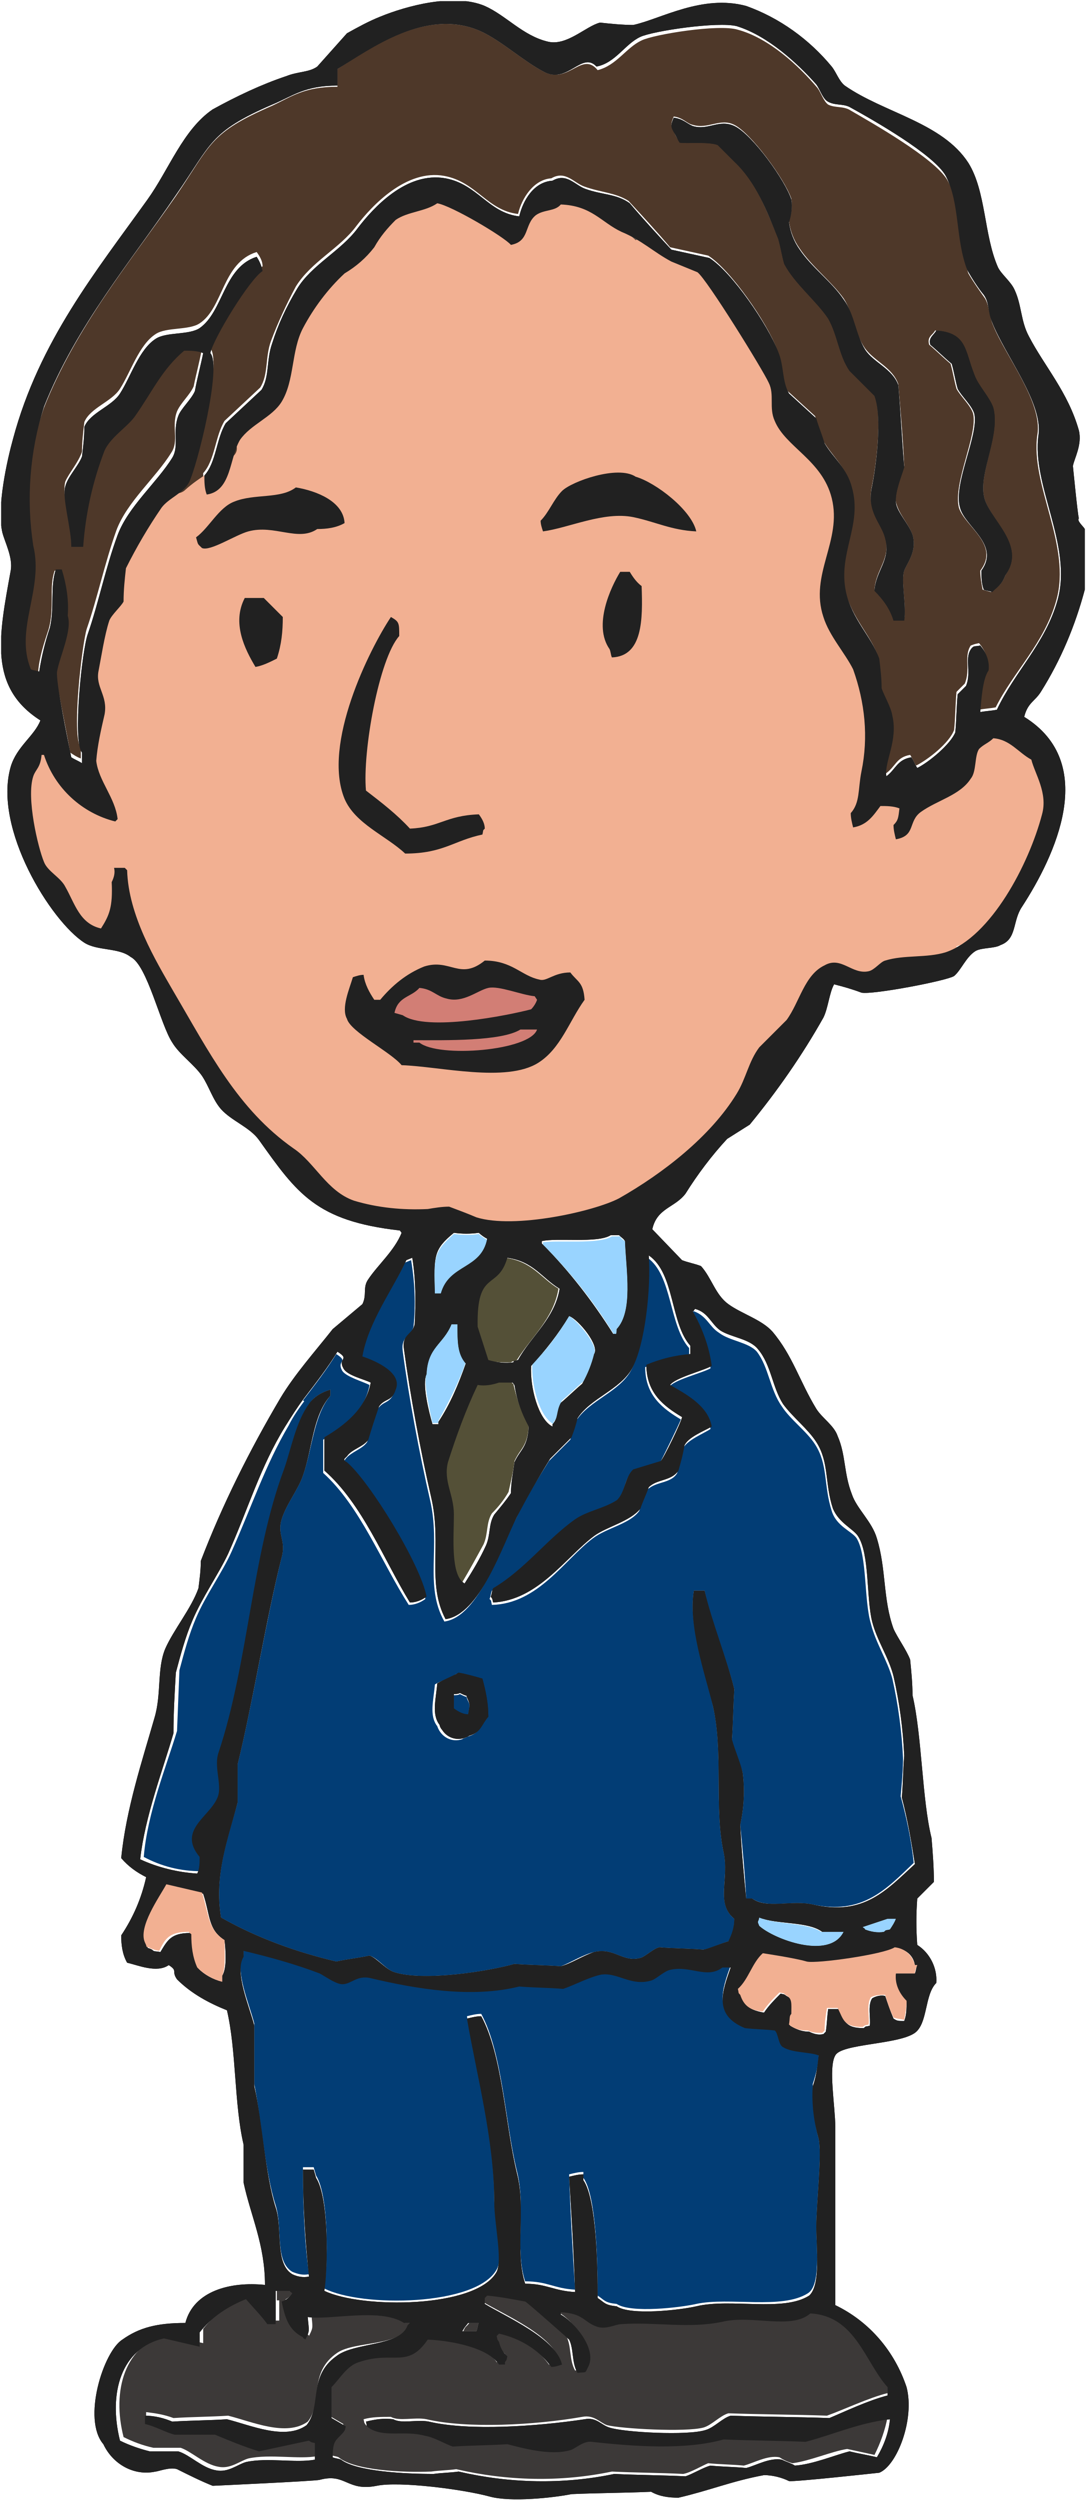 <?xml version="1.0" encoding="utf-8"?>
<!-- Generator: Adobe Illustrator 28.3.0, SVG Export Plug-In . SVG Version: 6.00 Build 0)  -->
<svg version="1.1" id="_グループ_2630" xmlns="http://www.w3.org/2000/svg" xmlns:xlink="http://www.w3.org/1999/xlink" x="0px"
	 y="0px" viewBox="0 0 91.4 210.3" style="enable-background:new 0 0 91.4 210.3;" xml:space="preserve">
<style type="text/css">
	.st0{clip-path:url(#SVGID_00000032644909500876914420000000352484659889055404_);}
	.st1{clip-path:url(#SVGID_00000003068163742689956960000011333965081749417884_);}
	.st2{clip-path:url(#SVGID_00000010988886447919747250000013122369336564515983_);}
	.st3{fill:#212121;}
	.st4{fill:#4E3829;}
	.st5{fill:#023D75;}
	.st6{fill:#99D4FF;}
	.st7{fill:#3C3938;}
	.st8{fill:#545037;}
	.st9{fill:#FA8E94;}
	.st10{fill:#F2B092;}
	.st11{fill:#D27E75;}
	.st12{clip-path:url(#SVGID_00000049904608113329759160000016714501371048533430_);}
	.st13{clip-path:url(#SVGID_00000033331707475256482710000013094923951035743883_);}
</style>
<g>
	<defs>
		<rect id="SVGID_1_" y="0" width="91.4" height="210.3"/>
	</defs>
	<clipPath id="SVGID_00000071541571287533109470000017771300775064206246_">
		<use xlink:href="#SVGID_1_"  style="overflow:visible;"/>
	</clipPath>
	<g style="clip-path:url(#SVGID_00000071541571287533109470000017771300775064206246_);">
		<g id="_グループ_2628">
			<g id="_グループ_2623">
				<g>
					<defs>
						<rect id="SVGID_00000087386373973207397870000001587095798662117805_" x="0.1" y="0.1" width="91.3" height="210.2"/>
					</defs>
					<clipPath id="SVGID_00000002348252279547373160000007910287505009866637_">
						<use xlink:href="#SVGID_00000087386373973207397870000001587095798662117805_"  style="overflow:visible;"/>
					</clipPath>
					<g style="clip-path:url(#SVGID_00000002348252279547373160000007910287505009866637_);">
						<g id="_グループ_2622">
							<g id="_グループ_2621">
								<g>
									<defs>
										<rect id="SVGID_00000114033695133024697410000002156157836620033467_" x="0.1" y="0.1" width="91.3" height="210.2"/>
									</defs>
									<clipPath id="SVGID_00000139977134011005407270000005658937127134708158_">
										<use xlink:href="#SVGID_00000114033695133024697410000002156157836620033467_"  style="overflow:visible;"/>
									</clipPath>
									<g style="clip-path:url(#SVGID_00000139977134011005407270000005658937127134708158_);">
										<g id="_グループ_2620">
											<path id="_パス_177929" class="st3" d="M91.3,44.5c0,0.1,0,4.9,0,5.1c-0.8,3-2,5.9-3.7,8.6c-0.5,0.8-1.1,0.9-1.4,2.1
												c6.3,3.9,2.6,11.7-0.2,16c-0.8,1.2-0.4,2.7-1.8,3.2c-0.5,0.3-1.6,0.2-2.1,0.5c-0.8,0.5-1.2,1.6-1.8,2.1
												c-0.6,0.4-6.9,1.6-7.8,1.4c-0.8-0.3-1.5-0.5-2.3-0.7c-0.4,0.7-0.5,2-0.9,2.8c-1.8,3.2-3.9,6.2-6.2,9l-1.9,1.2
												c-1.3,1.4-2.5,3-3.5,4.6c-0.9,1.2-2.4,1.2-2.8,3l2.5,2.6c0.5,0.2,1.1,0.3,1.6,0.5c0.9,1,1.2,2.4,2.3,3.2
												c1.1,0.8,2.8,1.3,3.7,2.3c1.7,2,2.3,4.2,3.7,6.5c0.5,0.8,1.5,1.4,1.8,2.3c0.7,1.6,0.5,3.1,1.2,4.9
												c0.4,1.2,1.7,2.3,2.1,3.7c0.8,2.6,0.5,5.1,1.4,7.6c0.3,0.7,1.1,1.8,1.4,2.6c0.1,1,0.2,2,0.2,3c0.8,3.4,0.8,8.8,1.6,12
												c0.1,1.2,0.2,2.5,0.2,3.7l-1.4,1.4c-0.1,1.3-0.1,2.6,0,3.9c1.1,0.7,1.7,2,1.6,3.2c-1,1-0.7,3.4-1.8,4.2
												c-1.4,1-6.2,0.9-6.7,1.9c-0.6,1,0,4.3,0,6v15c2.9,1.4,5,3.9,6,6.9c0.7,2.7-0.8,6.6-2.3,7.2c0,0-7.3,0.8-7.6,0.7
												c-0.6-0.3-1.4-0.5-2.1-0.5c-2.7,0.5-4.6,1.3-7.2,1.9c-0.8,0-1.6-0.1-2.3-0.5c-2.2,0.1-4.5,0.1-6.7,0.2
												c-1.5,0.3-5.1,0.7-6.9,0.2c-2.2-0.6-7.6-1.3-9.5-0.9c-2.5,0.5-2.6-1.1-4.8-0.5c-0.3,0.1-9,0.5-9,0.5c-1-0.4-2-0.9-3-1.4
												c-0.6-0.2-1.6,0.2-1.8,0.2c-1.8,0.4-3.6-0.6-4.4-2.3c-1.8-2.1,0-7.8,1.6-8.8c1.4-1,2.9-1.4,5.3-1.4
												c0.7-2.7,3.8-3.5,6.7-3.2c0-3.4-1.2-5.8-1.8-8.6v-3.2c-0.8-3.4-0.6-7.9-1.4-11.3c-1.5-0.6-3-1.4-4.2-2.6
												c-0.5-0.7,0.1-0.7-0.7-1.2c-1,0.7-2.6,0-3.5-0.2c-0.4-0.7-0.5-1.5-0.5-2.3c1-1.5,1.7-3.1,2.1-4.9
												c-0.8-0.4-1.5-0.9-2.1-1.6c0.4-4.1,1.8-8.3,2.8-11.8c0.6-2,0.2-4.1,0.9-5.8c0.7-1.6,2.2-3.4,2.8-5.1
												c0.1-0.8,0.2-1.5,0.2-2.3c1.8-4.7,4.1-9.3,6.7-13.7c1.2-2,2.9-3.9,4.4-5.8l2.5-2.1c0.4-0.8,0-1.4,0.5-2.1
												c0.8-1.2,2.2-2.4,2.8-3.9c-0.1-0.1-0.1-0.2-0.2-0.2c-7-0.8-8.6-3.1-11.8-7.6c-0.8-1.1-2.3-1.6-3.2-2.6
												c-0.7-0.8-1-1.9-1.6-2.8c-0.7-1-1.9-1.8-2.5-2.8c-1-1.5-2.1-6.5-3.5-7.2c-1-0.8-2.8-0.5-3.9-1.2
												c-2.8-1.8-7.7-9.6-6.2-14.8c0.5-1.7,2-2.6,2.5-3.9C-1,57.8-0.1,53.5,0.9,48c0.2-1.1-0.5-2.4-0.7-3.2
												c-0.5-2.1,0.4-6.1,0.9-7.9c2.2-8.2,7-14.1,11.3-20.1c1.8-2.5,3-5.9,5.5-7.6c2-1.1,4.1-2.1,6.2-2.8
												C25.1,6,26,6.1,26.7,5.6c0.8-0.9,1.7-1.9,2.5-2.8c0.9-0.5,1.8-1,2.8-1.4c2.2-0.9,6.2-2,8.8-0.9c1.8,0.8,3.2,2.5,5.3,3
												c1.6,0.4,3.2-1.3,4.4-1.6c0.9,0.1,1.9,0.2,2.8,0.2c2.3-0.5,5.8-2.6,9.5-1.6c2.8,1,5.3,2.8,7.2,5.1
												c0.4,0.5,0.6,1.2,1.1,1.6c3.3,2.3,8.2,3.1,10.4,6.5c1.5,2.4,1.3,6.1,2.5,8.8c0.3,0.6,1.1,1.2,1.4,1.9
												c0.6,1.3,0.5,2.6,1.2,3.9c1.3,2.5,3.3,4.7,4.2,7.9c0.3,1.2-0.4,2.4-0.5,3c0,0,0.4,4.1,0.5,4.4
												C90.6,43.8,91.2,44.3,91.3,44.5 M89,50.5c1.3-4.6-2.2-9.7-1.6-13.9c0.4-2.7-2.8-6.7-3.9-9.5c-0.4-0.9-0.2-1.6-0.7-2.3
												c-0.5-0.6-1-1.4-1.4-2.1c-1-2.6-0.6-5.6-1.8-7.9c-1-1.8-6.1-4.7-8.1-5.8c-0.6-0.3-1.3-0.1-1.9-0.5
												c-0.4-0.3-0.6-1-0.9-1.4c-1.6-1.8-4.1-4.1-6.7-4.9c-1.6-0.4-7,0.4-8.1,0.9c-1.3,0.6-2.1,2.2-3.7,2.5
												C49,4.3,47.8,7,45.9,6.1c-1.8-0.9-3.7-2.7-5.5-3.5c-4.6-2-9.3,1.6-12,3.2v1.4c-2.8,0-3.8,0.9-5.5,1.6
												c-5.3,2.3-5.1,3.3-8.1,7.6c-3.8,5.6-8.4,11-11.1,17.8C2.5,38,2.2,42,2.8,45.9c0.9,3.7-1.6,7-0.2,10.4
												c0.2,0.1,0.5,0.1,0.7,0.2c0.2-1.3,0.5-2.5,0.9-3.7c0.4-1.7,0-3.4,0.5-4.9h0.5c0.4,1.3,0.6,2.6,0.5,3.9
												C6.1,53,5,55.3,4.8,56.5c-0.1,0.9,0.9,5.8,1.2,7.2c0.3,0.2,0.6,0.3,0.9,0.5v-0.9c-0.8-0.9,0-8.7,0.5-10
												c0.9-2.6,1.5-5.6,2.5-8.3c0.9-2.4,3.3-4.4,4.6-6.5c0.6-1,0-2.2,0.5-3.5c0.2-0.6,1.1-1.4,1.4-2.1c0.2-1.1,0.5-2.2,0.7-3.2
												c-0.5-0.2-1.1-0.2-1.6-0.2c-1.9,1.6-2.7,3.5-4.2,5.6c-0.7,0.9-2,1.7-2.5,2.8c-1,2.6-1.6,5.3-1.8,8.1H6
												c0-1.6-0.8-4.1-0.5-5.1c0.2-0.8,1.1-1.7,1.4-2.5c0.1-0.8,0.2-1.7,0.2-2.5c0.5-1.2,2.3-1.7,3-2.8c0.9-1.4,1.6-3.7,3-4.6
												c0.9-0.6,2.8-0.3,3.7-0.9c2-1.4,2-5.1,4.8-6c0.2,0.3,0.4,0.7,0.5,1.2c-1.1,0.7-4.1,5.6-4.4,6.9c1,1.1-1.1,9.5-1.8,10.9
												c-0.5,0.9-1.7,1.3-2.3,2.1c-1.1,1.6-2.1,3.3-3,5.1c-0.1,0.9-0.2,1.8-0.2,2.8c-0.2,0.4-1,1.1-1.2,1.6
												c-0.4,1.2-0.7,3.2-0.9,4.2c-0.3,1.4,0.8,2.1,0.5,3.7c-0.3,1.3-0.6,2.6-0.7,3.9c0.2,1.7,1.6,3.1,1.8,4.9l-0.2,0.2
												c-2.8-0.7-5.1-2.8-6-5.6H3.5c-0.1,1.1-0.5,1.2-0.7,1.8c-0.6,1.8,0.4,6,0.9,7.2c0.3,0.8,1.4,1.3,1.8,2.1
												c0.8,1.4,1.2,3.1,3,3.5c0.7-1.1,1-1.8,0.9-3.9c0.2-0.4,0.3-0.8,0.2-1.2h0.9c0.1,0.1,0.2,0.2,0.2,0.2
												c0.1,3.8,2.4,7.6,3.9,10.2c3,5.1,5.4,9.9,10.1,13.2c1.8,1.2,2.8,3.6,5.1,4.4c2,0.6,4.1,0.8,6.2,0.7
												c0.6-0.1,1.2-0.2,1.8-0.2c0.8,0.3,1.6,0.6,2.3,0.9c3.2,1,9.9-0.5,12-1.6c3.7-2.1,7.7-5.2,9.9-8.8c0.8-1.3,1-2.7,1.9-3.9
												l2.3-2.3c1.1-1.5,1.5-3.8,3.2-4.6c1.4-0.8,2.3,0.8,3.7,0.5c0.5-0.1,1-0.8,1.4-0.9c1.6-0.5,3.5-0.2,5.1-0.7
												c3.8-1.3,7-7.4,8.1-11.6c0.5-1.8-0.6-3.4-0.9-4.6c-1.1-0.6-1.8-1.7-3.2-1.8c-0.4,0.4-0.8,0.5-1.2,0.9
												c-0.4,0.6-0.2,1.9-0.7,2.5c-0.9,1.4-2.8,1.8-4.2,2.8c-1.1,0.8-0.4,2-2.1,2.3c-0.1-0.4-0.2-0.8-0.2-1.2
												c0.4-0.4,0.4-0.6,0.5-1.4c-0.5-0.2-1.1-0.2-1.6-0.2c-0.6,0.8-1.1,1.6-2.3,1.8c-0.1-0.4-0.2-0.8-0.2-1.2
												c0.8-0.9,0.6-2,0.9-3.5c0.6-2.9,0.3-5.8-0.7-8.6c-0.7-1.4-2-2.8-2.5-4.4c-1.2-3.6,1.6-6.4,0.7-10
												c-0.8-3.2-3.9-4.3-4.8-6.5c-0.5-1.1,0-2.2-0.5-3.2c-0.5-1.1-5.2-8.7-6-9.3L56.5,22c-1.5-0.8-2.5-1.8-4.2-2.5
												c-1.7-0.8-2.5-2.2-5.1-2.3c-0.5,0.6-1.4,0.4-2.1,0.9c-1,0.8-0.5,2.2-2.1,2.5c-0.6-0.7-5-3.3-6.2-3.5
												c-1,0.7-2.5,0.7-3.5,1.4c-0.7,0.7-1.3,1.4-1.8,2.3C30.8,21.7,30,22.4,29,23c-1.4,1.3-2.6,2.9-3.5,4.6
												c-1,1.9-0.7,4.4-1.8,6.2c-0.8,1.3-2.6,1.9-3.5,3.2c-0.9,1.5-0.7,4.3-2.8,4.6c-0.2-0.5-0.2-1.1-0.2-1.6
												c1-1.1,1-3.1,1.8-4.4l3-2.8c0.7-1.1,0.4-2.5,0.9-3.9c0.5-1.6,1.2-3.1,2.1-4.6c1.2-2,3.7-3.2,5.1-5.1
												c1.3-1.7,4.1-4.8,7.4-4.2c2.7,0.5,3.6,2.9,6.2,3.2c0.3-1.3,1.2-2.9,2.8-3c1.2-0.7,1.9,0.4,2.8,0.7
												c1.4,0.5,2.6,0.4,3.7,1.2c1.1,1.3,2.3,2.6,3.5,3.9l3.2,0.7c1.9,1.2,4.9,5.6,5.8,7.9c0.5,1.2,0.3,2.4,0.9,3.5l2.3,2.1
												c0.2,0.7,0.5,1.4,0.7,2.1c0.7,1.2,1.9,2.1,2.3,3.7c0.9,3.2-1.2,5.5-0.5,8.8c0.5,2.3,2.1,3.7,2.8,5.6
												c0.1,0.8,0.2,1.7,0.2,2.5c0.2,0.6,0.8,1.6,0.9,2.3c0.5,2.1-0.7,3.9-0.5,5.1c0.8-0.6,0.9-1.4,2.1-1.6
												c0.2,0.3,0.3,0.6,0.5,0.9c1-0.5,2.8-2,3.2-3c0.1-1.1,0.1-2.2,0.2-3.2c0.2-0.2,0.5-0.5,0.7-0.7c0.5-1.2-0.2-2.4,0.5-3.2
												c0.2-0.2,0.2-0.1,0.7-0.2c0.5,0.6,0.8,1.3,0.7,2.1c-0.5,0.7-0.6,2.4-0.7,3.5c0.5-0.1,0.9-0.1,1.4-0.2
												C85.4,56.5,88,54.1,89,50.5 M75.4,166H77c0.1-0.2,0.1-0.5,0.2-0.7H77c-0.1-0.8-0.8-1.4-1.6-1.4c-0.9,0.6-6.6,1.4-7.4,1.2
												c-1-0.2-3.7-0.7-3.7-0.7c-0.9,0.8-1.2,2.2-2.1,3c0.1,0.4,0,0.2,0.2,0.5c0.3,0.9,0.8,1.2,1.9,1.4c0.4-0.6,0.9-1.1,1.4-1.6
												c0.4,0.1,0.2,0,0.5,0.2c0.6,0.3,0.5,0.7,0.5,1.6c-0.2,0.3-0.2,0.4-0.2,0.9c0.5,0.3,1,0.5,1.6,0.5
												c0.4,0.2,0.8,0.3,1.2,0.2l0.2-0.2c0.1-0.6,0.1-1.2,0.2-1.9h0.9c0.5,1,0.5,1.6,2.1,1.6c0.2-0.2,0.1-0.1,0.5-0.2
												c0.1-0.6-0.2-1.7,0.2-2.3c0.3-0.2,0.8-0.3,1.1-0.2c0.2,0.6,0.4,1.2,0.7,1.9c0.3,0.2,0.4,0.2,0.9,0.2
												c0.2-0.5,0.2-1.1,0.2-1.6C75.6,167.8,75.3,166.9,75.4,166L75.4,166z M77,156.8c-0.3-1.9-0.6-3.7-1.1-5.6
												c0.1-1.2,0.1-2.3,0.2-3.5c-0.1-2.3-0.4-4.5-0.9-6.7c-0.4-1.6-1.4-3-1.8-4.6c-0.5-2-0.2-5.7-1.2-7.2
												c-0.4-0.6-1.6-1.1-2.1-2.3c-0.7-2.1-0.3-3.9-1.4-5.6c-0.7-1.1-2-2.1-2.8-3.2c-0.9-1.4-1-3.3-2.1-4.6
												c-0.7-0.9-2.3-1-3.2-1.6c-0.8-0.6-1-1.5-2.1-1.8c-0.1,0.1-0.1,0.2-0.2,0.2c0.8,1.4,1.4,3,1.6,4.6c-0.7,0.4-3.1,1-3.5,1.6
												c1.2,0.7,3.2,1.7,3.5,3.5c-0.7,0.4-2,0.9-2.3,1.6c-0.1,0.7-0.3,1.4-0.5,2.1c-0.6,0.9-1.8,0.7-2.5,1.4
												c-0.2,0.6-0.5,1.2-0.7,1.8c-0.9,1.1-2.8,1.5-3.9,2.3c-2.4,1.8-4.7,5.4-8.5,5.6c-0.1-0.4,0-0.2-0.2-0.5
												c0.1-0.2,0.1-0.5,0.2-0.7c2.7-1.6,4.5-4.1,6.9-5.8c1-0.7,2.4-0.9,3.5-1.6c0.7-0.6,0.7-2,1.4-2.6l2.3-0.7
												c0.2-0.1,1.8-3.4,1.8-3.7c-1.5-0.9-3-2-3-4.4c1.2-0.5,2.4-0.8,3.7-0.9v-0.7c-1.7-1.9-1.3-6.1-3.5-7.6
												c0.2,2.7-0.3,7.5-1.4,9.5c-1,1.8-3.5,2.5-4.6,4.2c-0.1,0.5-0.3,1.1-0.5,1.6c-0.6,0.6-1.2,1.2-1.8,1.8
												c-1,1.6-1.9,3.2-2.8,4.9c-1.2,2.4-3.1,8.2-6,8.6c-1.6-3-0.3-6.3-1.2-10.2c-0.9-3.9-1.8-8.8-2.3-12.5
												c-0.2-1.3,0.7-1.2,0.9-2.1c0.1-1.9,0.1-3.7-0.2-5.6l-0.5,0.2c-1.1,2.4-3.2,5.2-3.7,8.1c1.2,0.4,3.4,1.4,2.8,2.8
												c-0.3,1-0.9,0.7-1.4,1.4c-0.3,0.9-0.6,1.8-0.9,2.8c-0.4,0.6-1.4,0.8-1.8,1.4c-0.2,0.2-0.4,0.3,0,0.5
												c1.9,1.6,6.2,8.6,6.7,11.3c-0.4,0.3-0.9,0.5-1.4,0.5c-2.2-3.6-4-8.3-7.2-11.1v-2.8c1.7-1,3.5-2.4,3.9-4.6
												c-0.6-0.3-2-0.6-2.3-1.2c-0.5-0.9,0.6-0.7-0.5-1.4c-0.8,1.3-1.8,2.6-2.8,3.9c-0.6,0.8-1.1,1.6-1.6,2.4
												c-2.1,3.4-3.1,6.9-4.8,10.7c-0.8,1.7-2.2,3.7-3,5.6c-0.6,1.4-1,2.9-1.4,4.4c-0.1,1.7-0.2,3.4-0.2,5.1
												c-0.9,3.1-2.4,7-2.8,10.6c1.5,0.7,3.2,1.1,4.8,1.2c0.2-0.4,0.2-0.9,0.2-1.4c-2-2.4,1.2-3.5,1.6-5.3c0.2-1-0.4-2.4,0-3.5
												c2.5-7.5,2.8-16.6,5.5-23.8c0.6-1.7,1-4,2.1-5.5c0.4-0.6,1.1-1,1.8-1.2v0.5c-1.5,1.7-1.5,4.4-2.3,6.7
												c-0.4,1.2-1.4,2.4-1.8,3.7c-0.4,1.3,0.4,1.8,0,3.2c-1.3,5.1-2.4,12.1-3.7,17.4v3.2c-0.8,3.1-2,6.1-1.4,9.7
												c3,1.7,6.3,2.9,9.7,3.7c0.9-0.2,1.9-0.3,2.8-0.5c0.6,0.2,1.4,1.2,2.1,1.4c2.5,0.8,8-0.1,10.1-0.7
												c1.3,0.1,2.6,0.1,3.9,0.2c0.8-0.2,1.9-0.9,2.8-1.2c1.7-0.4,2.4,0.9,3.9,0.5c0.4-0.1,1.1-0.8,1.6-0.9
												c1.2,0.1,2.5,0.1,3.7,0.2c0.5-0.1,1.4-0.5,2.1-0.7c0.3-0.6,0.5-1.2,0.5-1.9c-1.6-1.3-0.4-3.3-0.9-5.6
												c-0.8-3.7,0-8.4-0.9-12.3c-0.7-2.8-2.1-6.8-1.6-9.7h0.9c0.6,2.6,1.9,5.8,2.5,8.3c-0.1,1.4-0.1,2.8-0.2,4.2
												c0.2,0.8,0.7,1.9,0.9,2.8c0.2,1.5,0.1,3-0.2,4.4c0.1,2.1,0.3,4.2,0.5,6.2h0.5c1.2,0.9,3.3,0.1,5.1,0.5
												C72.7,161.2,74.6,159,77,156.8 M75.4,161.4h-0.7l-2.1,0.7c0.1,0.1,0.2,0.1,0.2,0.2c0.5,0.2,1.1,0.3,1.6,0.2
												c0.2-0.2,0.1-0.1,0.5-0.2C75.1,162,75.3,161.7,75.4,161.4 M74.7,201.5v-0.7c-1.9-2.1-2.7-6-6.5-6.2
												c-1.6,1.4-4.9,0.1-7.4,0.7c-2.8,0.6-5.7,0-8.5,0.2c-0.5,0-1.3,0.5-2.1,0.2c-1.1-0.4-1.1-1.1-3-1.2v0.2
												c1.1,0.6,3.1,2.9,2.3,4.4c-0.3,0.6-0.1,0.4-0.9,0.5c-0.5-0.9-0.3-2-0.7-2.8c0,0-3.6-3.2-3.7-3.2
												c-1.1-0.2-2.1-0.4-3.2-0.5c-0.1,0.1-0.1,0.1-0.2,0.2v0.5c1.8,1.1,6,2.9,6.5,5.1c-0.3,0.1-0.6,0.2-0.9,0.2
												c-1-1.4-2.6-2.4-4.4-2.8l-0.2,0.2c0.1,0.4,0,0.2,0.2,0.5c0.1,0.4,0.3,0.9,0.7,1.2c-0.1,0.4,0,0.2-0.2,0.5v0.2H42
												c-0.9-1.4-3.9-2-6-2.1c-1.7,2.5-2.9,0.9-5.8,1.9c-1,0.3-1.6,1.4-2.3,2.1v2.6l1.2,0.7c-0.1,0.4,0,0.2-0.2,0.5
												c-0.6,0.7-0.9,0.6-0.9,2.1c0.2,0.1,0.5,0.1,0.7,0.2c1.3,1,5.4,1.2,7.8,1.2c0.7-0.1,1.4-0.1,2.1-0.2
												c4.3,1,8.8,1.1,13.1,0.2c2,0.1,4,0.1,6,0.2c0.6-0.2,1.6-0.8,2.1-0.9c1,0.1,2,0.1,3,0.2c0.8-0.2,2-0.9,3-0.7
												c0.4,0.2,0.8,0.3,1.1,0.5c1.5-0.1,3.4-0.9,4.6-1.2c0.8,0.2,1.5,0.3,2.3,0.5c0.6-1,1-2.1,1.1-3.2
												c-2.6,0.3-4.8,1.3-7.1,1.9c-2.3-0.1-4.6-0.1-6.9-0.2c-3.2,0.9-7.5,0.6-11.1,0.2c-0.7-0.1-1.4,0.6-1.8,0.7
												c-1.7,0.5-4.1-0.2-5.3-0.5c-1.5,0.1-3.1,0.1-4.6,0.2c-0.6-0.2-1.6-0.8-2.3-0.9c-1.8-0.5-3.5,0.2-4.8-0.7
												c-0.2-0.2-0.1-0.1-0.2-0.5c0.8-0.2,1.5-0.3,2.3-0.2c0.7,0.4,2,0,3,0.2c3.4,0.8,9.1,0.4,13.1-0.2c1-0.2,1.4,0.5,2.1,0.7
												c1.2,0.4,6.6,0.7,8.1,0.2c0.7-0.2,1.4-1,2.1-1.2c2.8,0.1,5.5,0.1,8.3,0.2C71,202.9,73.1,201.9,74.7,201.5 M71,162.5h-1.8
												c-1.2-0.9-3.8-0.6-5.3-1.2c-0.1,0.5-0.2,0.2,0,0.7C65.1,163.1,69.8,164.9,71,162.5 M68.7,187.3c0-1.9,0.5-6.1,0.2-7.4
												c-0.4-1.4-0.6-2.9-0.5-4.4c0.3-0.8,0.4-1.7,0.5-2.6c-0.7-0.3-2.2-0.2-3-0.7c-0.4-0.2-0.4-1.2-0.7-1.4
												c-0.8-0.1-1.7-0.1-2.5-0.2c-2.7-1.1-1.9-3.1-1.2-5.1h-0.7c-1.3,1-2.7-0.2-4.4,0.2c-0.5,0.1-1.2,0.8-1.6,0.9
												c-1.7,0.5-2.8-0.7-4.2-0.5c-1,0.2-2.3,0.9-3.2,1.2c-1.2-0.1-2.5-0.1-3.7-0.2c-4,1-8.7,0.2-12.5-0.7
												c-1.2-0.3-1.7,0.6-2.5,0.5c-0.6-0.1-1.4-0.7-1.8-0.9c-2.1-0.8-4.3-1.4-6.4-1.9v0.5c-0.8,1.3,0.5,4.2,0.9,5.8v5.1
												c0.7,3,0.9,7.4,1.8,10.2c0.6,1.8-0.1,4.7,1.4,5.6c0.4,0.2,0.9,0.3,1.4,0.2c-0.3-3-0.5-6-0.5-9h0.9l0.2,0.7
												c1.1,1.7,1,7.6,0.7,9.5c3.1,1.5,12.8,1.5,14.5-1.6c0.5-1-0.2-4.1-0.2-5.8c0-5.3-1.5-10.8-2.3-15.5
												c0.4-0.1,0.8-0.2,1.2-0.2c1.8,3.3,2,9.1,3,13.2c0.8,3.1-0.2,6.6,0.7,9.3c1.8,0,2.4,0.6,4.2,0.7c-0.1-3.2-0.3-6.5-0.5-9.7
												c0.4-0.1,0.8-0.2,1.2-0.2v0.5c1.1,1.6,1.2,7.3,1.2,9.9c0.6,0.4,0.6,0.6,1.6,0.7c1.2,0.8,5.4,0.3,6.7,0
												c2.9-0.7,7.3,0.5,9.5-0.9C69.1,192.2,68.7,189.1,68.7,187.3 M51.9,111.8c1.4-1.5,0.8-4.9,0.7-7.4
												c-0.1-0.2-0.3-0.3-0.5-0.5h-0.7c-1.1,0.7-4.5,0.2-5.8,0.5v0.2c2.3,2.3,4.3,4.9,6,7.6h0.2
												C51.9,112.3,51.9,111.8,51.9,111.8z M50,113.9c0.5-0.7-1.3-2.9-2.1-3.2c-0.9,1.5-2,2.9-3.2,4.2c-0.1,1.8,0.6,4.5,1.8,5.1
												v-0.2c0.5-0.5,0.3-1.1,0.7-1.8c0.6-0.5,1.2-1.1,1.8-1.6C49.5,115.5,49.8,114.7,50,113.9 M43.6,114.4c1.1-2,3.1-3.5,3.5-6
												c-1.5-0.9-2.2-2.3-4.4-2.6c-0.8,2.8-2.6,0.9-2.5,5.8l0.9,2.8c0.7,0.2,1.4,0.3,2.1,0.2C43.3,114.4,43.2,114.5,43.6,114.4
												 M43.3,123c0.5-1.1,1.1-1.2,1.2-3c-0.6-1.1-1-2.2-1.2-3.5c-0.1-0.1-0.1-0.2-0.2-0.2H42c-0.6,0.2-1.2,0.3-1.8,0.2
												c-1,2.1-1.8,4.3-2.5,6.5c-0.4,1.6,0.5,2.7,0.5,4.4c0,1.9-0.3,5.1,0.9,5.8c0.7-1.1,1.3-2.1,1.8-3.2
												c0.4-0.9,0.2-1.8,0.7-2.6c0.5-0.6,1-1.2,1.4-1.8C43,124.7,43.2,123.8,43.3,123 M41,104.2c-0.2-0.1-0.5-0.3-0.7-0.5
												c-0.7,0.1-1.4,0.1-2.1,0c-1.7,1.4-1.7,1.9-1.6,5.1h0.5C37.8,106.3,40.5,106.8,41,104.2 M40.1,196.1
												c0.1-0.2,0.1-0.5,0.2-0.7h-0.9c-0.3,0.4-0.2,0.2-0.5,0.7C39,196.1,40.1,196.1,40.1,196.1z M38.5,111.4H38
												c-0.7,1.7-2,1.9-2.1,4.2c-0.4,0.8,0.2,3.2,0.5,4.2h0.5v-0.2c1-1.5,1.7-3.2,2.3-4.9C38.5,113.9,38.5,112.9,38.5,111.4
												 M34.3,195.6c0.1-0.1,0.1-0.1,0.2-0.2h-0.5c-2-1.3-6.3-0.2-8.1-0.5c0.1,1.2,0.2,1.1-0.2,1.9c-0.1-0.1-0.2-0.1-0.2-0.2
												c-1.2-0.6-1.5-1.6-1.8-3c0.4-0.1,0.7-0.4,0.9-0.7c-0.1-0.1-0.2-0.1-0.2-0.2h-1.2v2.8h-0.7c-0.5-0.7-1.2-1.4-1.8-2.1
												c-1.5,0.6-2.9,1.5-3.9,2.8v1.2l-3-0.7c-3.6,0.8-4.7,4.6-3.7,8.6c0.8,0.4,1.7,0.7,2.5,0.9H15c1,0.3,2,1.4,3.2,1.6
												c1,0.2,1.8-0.5,2.5-0.7c1.8-0.4,4.2,0.1,5.8-0.2v-1.4c-0.4-0.1-0.2,0-0.5-0.2c-1.4,0.3-2.8,0.6-4.2,0.9
												c-1.3-0.4-2.5-0.9-3.7-1.4h-3.4c-0.8-0.2-1.6-0.7-2.5-0.9v-0.7c0.8,0,1.6,0.2,2.3,0.5c1.5-0.1,3.1-0.1,4.6-0.2
												c2,0.5,4.9,1.8,6.7,0.5c1.3-1.6,0.1-4.1,2.5-5.8C29.8,197,33.7,197.4,34.3,195.6 M18.7,166.7v-0.5c0.4-0.6,0.3-2.1,0.2-3
												c-1.4-0.9-1.2-2.1-1.8-3.9l-3-0.7c-0.6,1.1-2.4,3.5-1.8,4.9c0.3,0.6-0.1,0.2,0.5,0.5c0.2,0.2,0.2,0.1,0.7,0.2
												c0.6-1,0.9-1.6,2.5-1.6c0.1,0.1,0.2,0.1,0.2,0.2c-0.1,0.9,0.1,1.9,0.5,2.8C17.2,166.1,17.9,166.5,18.7,166.7L18.7,166.7z
												"/>
											<path id="_パス_177930" class="st4" d="M87.3,36.6c-0.6,4.2,2.9,9.3,1.6,13.9c-1,3.6-3.6,6-5.1,9
												c-0.5,0.1-0.9,0.1-1.4,0.2c0.1-1.1,0.2-2.8,0.7-3.5c0.1-0.8-0.2-1.5-0.7-2.1c-0.5,0.1-0.4,0.1-0.7,0.2
												c-0.6,0.9,0,2-0.5,3.2c-0.2,0.2-0.5,0.5-0.7,0.7c-0.1,1.1-0.1,2.2-0.2,3.2c-0.4,1.1-2.2,2.5-3.2,3
												c-0.2-0.3-0.3-0.6-0.5-0.9c-1.2,0.2-1.2,1-2.1,1.6c-0.3-1.1,1-2.9,0.5-5.1c-0.2-0.7-0.8-1.7-0.9-2.3
												c-0.1-0.8-0.2-1.7-0.2-2.5c-0.7-1.9-2.2-3.2-2.8-5.6c-0.8-3.2,1.4-5.6,0.5-8.8c-0.5-1.6-1.6-2.5-2.3-3.7
												c-0.2-0.7-0.5-1.4-0.7-2.1l-2.3-2.1c-0.7-1-0.5-2.3-0.9-3.5c-0.8-2.2-3.9-6.7-5.8-7.9l-3.2-0.7c-1.1-1.3-2.3-2.6-3.5-3.9
												c-1.1-0.7-2.3-0.7-3.7-1.2c-0.9-0.3-1.6-1.4-2.8-0.7c-1.5,0.1-2.5,1.7-2.8,3c-2.6-0.3-3.5-2.7-6.2-3.2
												c-3.2-0.6-6.1,2.5-7.4,4.2c-1.4,1.9-3.8,3-5.1,5.1c-0.8,1.5-1.5,3-2.1,4.6c-0.5,1.4-0.2,2.8-0.9,3.9l-3,2.8
												c-0.8,1.3-0.8,3.3-1.8,4.4c0,0.5,0.1,1.1,0.2,1.6c2-0.3,1.9-3.2,2.8-4.6c0.8-1.3,2.7-1.9,3.5-3.2
												c1.1-1.9,0.8-4.4,1.8-6.2c0.9-1.7,2-3.3,3.5-4.6c0.9-0.6,1.8-1.3,2.5-2.1c0.5-0.9,1.1-1.6,1.8-2.3c1-0.7,2.5-0.7,3.5-1.4
												c1.2,0.2,5.6,2.8,6.2,3.5c1.6-0.4,1.1-1.8,2.1-2.5c0.6-0.5,1.5-0.3,2.1-0.9c2.5,0.1,3.3,1.5,5.1,2.3
												c1.7,0.8,2.7,1.8,4.2,2.5l2.3,0.7c0.7,0.5,5.5,8.1,6,9.3c0.4,1,0,2.1,0.5,3.2c0.9,2.1,4,3.3,4.8,6.5
												c0.9,3.6-1.9,6.4-0.7,10c0.5,1.6,1.9,3,2.5,4.4c1,2.7,1.2,5.7,0.7,8.6c-0.4,1.4-0.1,2.6-0.9,3.5c0,0.4,0.1,0.8,0.2,1.2
												c1.2-0.2,1.7-1.1,2.3-1.8c0.5,0,1.1,0.1,1.6,0.2c-0.1,0.8-0.1,1-0.5,1.4c0,0.4,0.1,0.8,0.2,1.2c1.7-0.3,1-1.5,2.1-2.3
												c1.4-1,3.2-1.3,4.1-2.8c0.4-0.7,0.3-1.9,0.7-2.5c0.3-0.4,0.8-0.6,1.2-0.9c1.4,0.2,2.2,1.2,3.2,1.8
												c0.3,1.2,1.4,2.9,0.9,4.6c-1.1,4.1-4.3,10.3-8.1,11.6c-1.5,0.5-3.5,0.2-5.1,0.7c-0.4,0.1-0.9,0.8-1.4,0.9
												c-1.4,0.3-2.3-1.2-3.7-0.5c-1.7,0.8-2.2,3.1-3.2,4.6l-2.3,2.3c-0.8,1.2-1.1,2.7-1.9,3.9c-2.2,3.6-6.2,6.8-9.9,8.8
												c-2.1,1.1-8.8,2.6-12,1.6c-0.8-0.4-1.5-0.7-2.3-0.9c-0.6,0.1-1.2,0.2-1.8,0.2c-2.1,0.1-4.2-0.1-6.2-0.7
												c-2.3-0.8-3.3-3.2-5.1-4.4c-4.8-3.3-7.1-8.1-10.1-13.2c-1.6-2.6-3.8-6.3-3.9-10.2c-0.1-0.1-0.2-0.2-0.2-0.2H9.6
												c0,0.4,0,0.8-0.2,1.2c0,2.1-0.2,2.8-0.9,3.9c-1.8-0.3-2.2-2.1-3-3.5c-0.4-0.7-1.5-1.3-1.8-2.1c-0.5-1.2-1.5-5.3-0.9-7.2
												c0.2-0.7,0.6-0.7,0.7-1.9h0.2c0.9,2.8,3.2,4.9,6,5.6l0.2-0.2c-0.3-1.8-1.7-3.2-1.8-4.9c0.1-1.3,0.4-2.6,0.7-3.9
												c0.3-1.6-0.8-2.3-0.5-3.7c0.2-0.9,0.5-3,0.9-4.2c0.2-0.5,1-1.2,1.2-1.6c0.1-0.9,0.2-1.8,0.2-2.8c0.9-1.8,1.9-3.5,3-5.1
												c0.6-0.8,1.8-1.2,2.3-2.1c0.7-1.4,2.8-9.8,1.8-10.9c0.3-1.3,3.3-6.2,4.4-6.9c0-0.4-0.2-0.8-0.5-1.2
												c-2.9,0.9-2.8,4.7-4.8,6c-0.9,0.6-2.8,0.3-3.7,0.9c-1.4,0.9-2.1,3.2-3,4.6c-0.7,1.1-2.5,1.6-3,2.8
												c-0.1,0.8-0.2,1.7-0.2,2.5c-0.3,0.9-1.1,1.8-1.4,2.5c-0.3,1,0.4,3.5,0.5,5.1h0.9c0.2-2.8,0.8-5.5,1.8-8.1
												c0.5-1.1,1.9-1.8,2.5-2.8c1.5-2,2.3-3.9,4.2-5.6c0.5,0,1.1,0.1,1.6,0.2c-0.2,1.1-0.5,2.2-0.7,3.2
												c-0.3,0.7-1.1,1.4-1.4,2.1c-0.5,1.3,0.2,2.5-0.5,3.5c-1.3,2.1-3.7,4.1-4.6,6.5c-1,2.8-1.6,5.7-2.5,8.3
												c-0.4,1.3-1.3,9-0.5,10v0.9c-0.3-0.1-0.6-0.3-0.9-0.5c-0.2-1.4-1.3-6.3-1.2-7.2C5,55.3,6.1,53,5.5,51.9
												c0.1-1.3,0-2.7-0.5-3.9H4.6c-0.5,1.4,0,3.1-0.5,4.9c-0.4,1.2-0.8,2.4-0.9,3.7c-0.2-0.1-0.5-0.1-0.7-0.2
												c-1.3-3.4,1.1-6.7,0.2-10.4C2.1,42,2.4,38,3.7,34.3c2.7-6.8,7.2-12.2,11.1-17.8c3-4.4,2.8-5.3,8.1-7.6
												c1.7-0.8,2.7-1.6,5.5-1.6V5.8c2.6-1.6,7.4-5.2,12-3.2c1.8,0.8,3.7,2.6,5.5,3.5c2,0.9,3.1-1.8,4.4-0.2
												c1.6-0.4,2.4-1.9,3.7-2.5c1-0.5,6.5-1.4,8.1-0.9c2.6,0.7,5.1,3,6.7,4.9c0.3,0.4,0.5,1.1,0.9,1.4c0.6,0.3,1.3,0.1,1.9,0.5
												c1.9,1.1,7,4,8.1,5.8c1.3,2.2,0.9,5.3,1.8,7.9c0.4,0.7,0.9,1.4,1.4,2.1c0.4,0.7,0.3,1.4,0.7,2.3
												C84.6,29.9,87.8,33.9,87.3,36.6 M84.6,48.4c1.8-2.6-1.5-4.8-1.8-6.7c-0.4-2,1.4-5.1,0.7-7.4c-0.3-0.9-1.3-1.9-1.6-2.8
												c-0.8-2-0.6-3.5-3.2-3.7c-0.2,0.4-0.7,0.5-0.5,1.2c0.6,0.5,1.2,1.1,1.8,1.6c0.2,0.7,0.3,1.4,0.5,2.1
												c0.3,0.6,1.2,1.4,1.4,2.1c0.4,1.8-1.7,5.8-1.2,7.9c0.5,1.6,3.5,3.1,1.8,5.3c0,0.5,0.1,1.1,0.2,1.6l0.7,0.2
												C84,49.3,84.3,49.2,84.6,48.4 M76.1,48c0.2-0.6,1.1-1.6,0.7-3c-0.3-0.9-1.2-1.8-1.4-2.8c-0.2-0.9,0.5-2.3,0.7-3
												c-0.1-2.3-0.3-4.6-0.5-6.9c-0.5-1.4-2-1.9-2.8-3c-0.9-1.3-1-3-1.8-4.2c-1-1.4-2.7-2.7-3.7-4.2c-0.5-0.7-0.8-1.5-0.9-2.3
												c0.2-0.6,0.3-1.2,0.2-1.9c-0.6-1.7-3.4-5.5-4.8-6.2c-1.2-0.6-2.2,0.4-3.5,0c-0.5-0.1-0.8-0.6-1.6-0.7
												c-0.2,0.5-0.3,0.7,0,1.2c0.1,0.3,0.3,0.7,0.5,0.9c0.7,0.1,2.4-0.1,3.2,0.2c0.5,0.5,0.9,0.9,1.4,1.4
												c1.8,1.7,2.6,4,3.7,6.5c0.2,0.7,0.3,1.4,0.5,2.1c0.9,1.7,2.7,3.1,3.7,4.6c0.9,1.4,0.9,3.1,1.8,4.4
												c0.7,0.7,1.4,1.4,2.1,2.1c0.7,1.9,0.1,6.1-0.2,7.6c-0.5,2.2,0.8,3.1,1.1,4.4c0.5,1.8-0.8,2.7-0.9,4.4
												c0.7,0.7,1.3,1.6,1.6,2.5h0.9C76.3,50.9,75.8,48.8,76.1,48 M58.6,44.7c-0.3-1.8-3.4-4.1-5.1-4.6c-1.5-1-5.4,0.4-6.2,1.2
												c-0.7,0.7-1.1,1.8-1.8,2.5c0,0.3,0.1,0.6,0.2,0.9c2.2-0.3,5.1-1.7,7.6-1.2C55.2,44,56.4,44.7,58.6,44.7 M51.4,55.4
												c2.7-0.1,2.7-3.2,2.5-6c-0.3-0.3-0.7-0.7-0.9-1.2h-0.9c-0.8,1.2-2.3,4.5-0.9,6.5C51.2,54.9,51.3,55.1,51.4,55.4
												 M49.1,84.1c-0.1-1.5-0.6-1.4-1.2-2.3c-1.3,0-2,0.9-2.8,0.7c-1.5-0.4-2.3-1.6-4.6-1.6c-2.1,1.7-2.9-0.2-5.1,0.5
												c-1.4,0.6-2.7,1.6-3.7,2.8h-0.5c-0.5-0.6-0.8-1.3-0.9-2.1c-0.3,0-0.6,0.1-0.9,0.2c-0.2,1-1,2.6-0.5,3.5
												c0.3,1.1,3.7,2.8,4.6,3.9c3.2,0.1,8.8,1.5,11.5-0.2C47.1,88.2,47.8,85.9,49.1,84.1 M40.6,70.2c0.1-0.4,0-0.2,0.2-0.5
												c0-0.4-0.2-0.8-0.5-1.2c-2.8,0.1-3.2,1.1-5.8,1.2c-1.1-1.2-2.4-2.3-3.7-3.2c-0.4-3.3,1.1-11.1,2.8-13
												c0-1.1,0-1.2-0.7-1.6c-1.8,2.7-5.8,10.6-3.9,15.3c0.9,2.1,3.5,3.2,5.1,4.6C37.3,71.8,38.2,70.7,40.6,70.2 M29,44
												c-0.2-1.8-2.4-2.7-4.2-3c-1.3,0.9-3.4,0.5-5.1,1.2c-1.4,0.5-2.1,2.2-3.2,3c0.1,0.7,0,0.6,0.5,0.9
												c0.7,0.3,2.8-1.1,3.9-1.4c2.2-0.6,4.2,0.8,5.8-0.2C27.5,44.6,28.3,44.4,29,44 M23.3,55.4c0.3-1.1,0.5-2.3,0.5-3.5
												l-1.6-1.6h-1.6c-1.1,2.2,0,4.4,0.9,5.8C22.1,56,22.7,55.7,23.3,55.4"/>
											<path id="_パス_177931" class="st3" d="M82.8,41.7c0.3,1.9,3.7,4.1,1.8,6.7c-0.3,0.8-0.6,0.9-1.1,1.4
												c-0.2-0.1-0.5-0.1-0.7-0.2c-0.2-0.5-0.2-1.1-0.2-1.6c1.6-2.2-1.4-3.7-1.8-5.3c-0.6-2,1.6-6.1,1.2-7.9
												c-0.2-0.7-1.1-1.5-1.4-2.1c-0.2-0.7-0.3-1.4-0.5-2.1c-0.6-0.5-1.2-1.1-1.8-1.6c-0.2-0.6,0.3-0.8,0.5-1.2
												c2.6,0.2,2.4,1.7,3.2,3.7c0.3,0.9,1.3,1.9,1.6,2.8C84.2,36.6,82.4,39.7,82.8,41.7"/>
											<path id="_パス_177932" class="st3" d="M76.8,45c0.4,1.4-0.5,2.4-0.7,3c-0.3,0.8,0.2,2.9,0,4.2h-0.9
												c-0.3-1-0.9-1.8-1.6-2.5c0.1-1.7,1.4-2.6,0.9-4.4c-0.3-1.3-1.6-2.2-1.1-4.4c0.3-1.5,0.9-5.7,0.2-7.6
												c-0.7-0.7-1.4-1.4-2.1-2.1c-0.9-1.3-1-3-1.8-4.4c-1-1.5-2.8-2.9-3.7-4.6c-0.2-0.7-0.3-1.4-0.5-2.1
												c-1-2.5-1.9-4.8-3.7-6.5c-0.5-0.5-0.9-0.9-1.4-1.4c-0.8-0.3-2.6-0.1-3.2-0.2c-0.2-0.3-0.3-0.6-0.5-0.9
												c-0.3-0.5-0.2-0.7,0-1.2c0.8,0.1,1.1,0.5,1.6,0.7c1.3,0.4,2.2-0.6,3.5,0c1.5,0.7,4.3,4.6,4.8,6.2c0.1,0.6,0,1.3-0.2,1.9
												c0.1,0.8,0.4,1.6,0.9,2.3c1,1.5,2.7,2.7,3.7,4.2c0.9,1.2,1,2.9,1.8,4.2c0.7,1.1,2.3,1.6,2.8,3c0.2,2.3,0.3,4.6,0.5,6.9
												c-0.2,0.7-0.8,2.1-0.7,3C75.5,43.1,76.5,44.1,76.8,45"/>
											<path id="_パス_177933" class="st5" d="M75.8,151.1c0.5,1.8,0.9,3.7,1.1,5.6c-2.3,2.2-4.3,4.4-8.5,3.5
												c-1.8-0.4-3.8,0.4-5.1-0.5h-0.5c-0.1-2.1-0.3-4.2-0.5-6.2c0.3-1.4,0.4-2.9,0.2-4.4c-0.2-0.8-0.8-2-0.9-2.8
												c0.1-1.4,0.1-2.8,0.2-4.2c-0.6-2.5-2-5.8-2.5-8.3h-0.9c-0.5,2.9,1,6.9,1.6,9.7c0.9,3.8,0.1,8.6,0.9,12.3
												c0.5,2.2-0.7,4.3,0.9,5.6c0,0.7-0.1,1.3-0.5,1.9c-0.7,0.2-1.5,0.6-2.1,0.7c-1.2-0.1-2.5-0.1-3.7-0.2
												c-0.5,0.1-1.2,0.8-1.6,0.9c-1.5,0.4-2.2-0.9-3.9-0.5c-0.9,0.2-2,0.9-2.8,1.2c-1.3-0.1-2.6-0.1-3.9-0.2
												c-2.1,0.6-7.6,1.5-10.1,0.7c-0.7-0.2-1.4-1.2-2.1-1.4c-0.9,0.2-1.9,0.3-2.8,0.5c-3.4-0.8-6.7-2-9.7-3.7
												c-0.6-3.6,0.6-6.7,1.4-9.7v-3.2c1.3-5.3,2.4-12.2,3.7-17.4c0.4-1.4-0.4-1.9,0-3.2c0.4-1.3,1.4-2.5,1.8-3.7
												c0.8-2.3,0.9-5,2.3-6.7v-0.5c-0.7,0.2-1.4,0.6-1.8,1.2l-0.5-0.3c1-1.3,2-2.6,2.8-3.9c1.1,0.7,0,0.5,0.5,1.4
												c0.3,0.5,1.7,0.9,2.3,1.2c-0.4,2.2-2.2,3.6-3.9,4.6v2.8c3.1,2.8,4.9,7.5,7.2,11.1c0.5,0,1-0.2,1.4-0.5
												c-0.5-2.8-4.8-9.8-6.7-11.3c-0.4-0.1-0.2-0.2,0-0.5c0.5-0.6,1.4-0.8,1.8-1.4c0.3-0.9,0.6-1.8,0.9-2.8
												c0.5-0.7,1-0.4,1.4-1.4c0.7-1.4-1.6-2.4-2.8-2.8c0.5-2.9,2.5-5.7,3.7-8.1l0.5-0.2c0.3,1.8,0.4,3.7,0.2,5.6
												c-0.2,0.8-1.1,0.8-0.9,2.1c0.5,3.8,1.4,8.6,2.3,12.5c0.9,3.9-0.5,7.2,1.2,10.2c2.9-0.4,4.7-6.2,6-8.6
												c0.8-1.7,1.8-3.3,2.8-4.9c0.6-0.6,1.2-1.2,1.8-1.8c0.1-0.5,0.3-1.1,0.5-1.6c1.1-1.7,3.6-2.4,4.6-4.2
												c1.1-2,1.6-6.8,1.4-9.5c2.1,1.5,1.8,5.7,3.5,7.6v0.7c-1.3,0.2-2.5,0.5-3.7,0.9c0,2.4,1.5,3.5,3,4.4
												c-0.1,0.3-1.7,3.6-1.8,3.7l-2.3,0.7c-0.7,0.6-0.6,2-1.4,2.6c-1,0.8-2.4,0.9-3.5,1.6c-2.4,1.7-4.3,4.2-6.9,5.8
												c-0.1,0.2-0.1,0.5-0.2,0.7c0.2,0.2,0.1,0.1,0.2,0.5c3.9-0.1,6.1-3.8,8.5-5.6c1.2-0.9,3.1-1.2,3.9-2.3
												c0.2-0.6,0.5-1.2,0.7-1.8c0.7-0.7,2-0.5,2.5-1.4c0.1-0.7,0.3-1.4,0.5-2.1c0.4-0.7,1.7-1.2,2.3-1.6
												c-0.3-1.7-2.2-2.7-3.5-3.5c0.3-0.6,2.8-1.2,3.5-1.6c-0.2-1.6-0.8-3.2-1.6-4.6c0.1-0.1,0.1-0.2,0.2-0.2
												c1.1,0.4,1.3,1.3,2.1,1.8c0.9,0.7,2.5,0.8,3.2,1.6c1,1.3,1.1,3.2,2.1,4.6c0.7,1.1,2.1,2.1,2.8,3.2
												c1.1,1.7,0.7,3.4,1.4,5.6c0.4,1.3,1.7,1.7,2.1,2.3c0.9,1.5,0.6,5.2,1.2,7.2c0.4,1.6,1.4,3.1,1.8,4.6
												c0.5,2.2,0.8,4.5,0.9,6.7C76,148.9,75.9,150,75.8,151.1 M41,144.5c0-1.1-0.1-2.2-0.5-3.2c-0.7-0.3-1.4-0.4-2.1-0.5
												c-0.5,0.4-1.4,0.6-1.8,0.9c-0.1,1.3-0.5,2.6,0.2,3.5c0.3,0.9,1.2,1.4,2.1,1.1c0.1-0.1,0.3-0.1,0.4-0.2
												C40.4,145.8,40.4,145.2,41,144.5"/>
											<path id="_パス_177934" class="st6" d="M74.7,161.4h0.7c-0.1,0.3-0.3,0.6-0.5,0.9c-0.4,0.1-0.2,0-0.5,0.2
												c-0.5,0.1-1.1,0-1.6-0.2c-0.1-0.1-0.1-0.1-0.2-0.2L74.7,161.4"/>
											<path id="_パス_177935" class="st7" d="M74.7,200.6v0.7c-1.6,0.4-3.7,1.4-5.1,1.9c-2.8-0.1-5.5-0.1-8.3-0.2
												c-0.7,0.2-1.4,1-2.1,1.2c-1.5,0.4-6.9,0.1-8.1-0.2c-0.6-0.2-1.1-0.9-2.1-0.7c-4,0.7-9.7,1-13.1,0.2c-1-0.2-2.3,0.2-3-0.2
												c-0.8,0-1.6,0-2.3,0.2c0.1,0.4,0,0.2,0.2,0.5c1.3,0.8,3.1,0.2,4.8,0.7c0.7,0.2,1.7,0.8,2.3,0.9c1.5-0.1,3.1-0.1,4.6-0.2
												c1.2,0.3,3.6,0.9,5.3,0.5c0.5-0.1,1.2-0.8,1.8-0.7c3.6,0.4,7.8,0.7,11.1-0.2c2.3,0.1,4.6,0.1,6.9,0.2
												c2.4-0.6,4.5-1.5,7.1-1.9c-0.2,1.1-0.6,2.2-1.1,3.2l-2.3-0.5c-1.3,0.2-3.1,1-4.6,1.2c-0.4-0.1-0.8-0.3-1.1-0.5
												c-1-0.2-2.2,0.5-3,0.7c-1-0.1-2-0.1-3-0.2c-0.5,0.2-1.5,0.8-2.1,0.9c-2-0.1-4-0.1-6-0.2c-4.3,0.9-8.8,0.8-13.1-0.2
												c-0.7,0.1-1.4,0.1-2.1,0.2c-2.4,0.1-6.5-0.1-7.8-1.2c-0.2-0.1-0.5-0.1-0.7-0.2c0-1.4,0.3-1.4,0.9-2.1
												c0.2-0.2,0.1-0.1,0.2-0.5l-1.2-0.7v-2.6c0.7-0.7,1.3-1.7,2.3-2.1c2.9-1,4.1,0.7,5.8-1.9c2.1,0,5.1,0.7,6,2.1h0.5v-0.2
												c0.2-0.2,0.1-0.1,0.2-0.5c-0.3-0.3-0.6-0.7-0.7-1.2c-0.2-0.2-0.1-0.1-0.2-0.5l0.2-0.2c1.8,0.3,3.3,1.3,4.4,2.8
												c0.3,0,0.6-0.1,0.9-0.2c-0.4-2.2-4.7-4-6.5-5.1v-0.5c0.1-0.1,0.1-0.1,0.2-0.2c1.1,0.1,2.2,0.2,3.2,0.5
												c0.1,0,3.7,3.2,3.7,3.2c0.4,0.8,0.2,1.9,0.7,2.8c0.8-0.1,0.6,0.1,0.9-0.5c0.8-1.5-1.2-3.8-2.3-4.4v-0.2
												c1.9,0.1,1.9,0.8,3,1.2c0.8,0.3,1.5-0.2,2.1-0.2c2.8-0.2,5.8,0.4,8.5-0.2c2.5-0.6,5.8,0.7,7.4-0.7
												C72,194.7,72.8,198.6,74.7,200.6"/>
											<path id="_パス_177936" class="st6" d="M69.1,162.5H71c-1.2,2.4-5.9,0.6-7.1-0.5c-0.2-0.4-0.1-0.2,0-0.7
												C65.3,161.9,67.9,161.7,69.1,162.5"/>
											<path id="_パス_177937" class="st5" d="M68.9,179.9c0.3,1.3-0.2,5.5-0.2,7.4c0,1.7,0.4,4.9-0.7,5.6
												c-2.2,1.4-6.6,0.3-9.4,0.9c-1.3,0.3-5.5,0.8-6.7,0c-1-0.1-1-0.3-1.6-0.7c0-2.6-0.1-8.4-1.2-9.9v-0.5
												c-0.4,0-0.8,0.1-1.2,0.2c0.1,3.2,0.3,6.5,0.5,9.7c-1.8-0.1-2.3-0.7-4.2-0.7c-0.9-2.7,0.1-6.2-0.7-9.3
												c-1-4.1-1.2-9.9-3-13.2c-0.4,0-0.8,0.1-1.2,0.2c0.8,4.7,2.3,10.2,2.3,15.5c0,1.7,0.8,4.8,0.2,5.8
												c-1.7,3.1-11.4,3.2-14.5,1.6c0.3-1.9,0.4-7.8-0.7-9.5l-0.2-0.7h-0.9c0,3,0.1,6,0.5,9c-0.5,0.1-0.9,0-1.4-0.2
												c-1.5-0.9-0.8-3.7-1.4-5.6c-0.9-2.8-1.2-7.2-1.8-10.2v-5.1c-0.4-1.6-1.7-4.5-0.9-5.8v-0.5c2.2,0.5,4.3,1.1,6.4,1.9
												c0.5,0.2,1.2,0.9,1.8,0.9c0.8,0.1,1.4-0.8,2.5-0.5c3.8,0.9,8.4,1.7,12.5,0.7c1.2,0.1,2.5,0.1,3.7,0.2
												c1-0.2,2.2-1,3.2-1.2c1.4-0.3,2.5,1,4.2,0.5c0.4-0.1,1.1-0.8,1.6-0.9c1.7-0.4,3.1,0.8,4.4-0.2h0.7c-0.7,2-1.5,4,1.2,5.1
												c0.8,0.1,1.7,0.1,2.5,0.2c0.3,0.2,0.3,1.2,0.7,1.4c0.8,0.4,2.3,0.4,3,0.7c0,0.9-0.2,1.7-0.5,2.6
												C68.4,177,68.5,178.5,68.9,179.9"/>
											<path id="_パス_177938" class="st3" d="M53.5,40.1c1.7,0.5,4.7,2.8,5.1,4.6c-2.1-0.1-3.4-0.8-5.3-1.2
												c-2.5-0.5-5.4,0.9-7.6,1.2c-0.1-0.3-0.2-0.6-0.2-0.9c0.7-0.7,1.1-1.8,1.8-2.5C48.1,40.5,52,39.1,53.5,40.1"/>
											<path id="_パス_177939" class="st3" d="M54,49.3c0.1,2.8,0.1,5.9-2.5,6c-0.1-0.2-0.1-0.5-0.2-0.7
												c-1.4-2,0.1-5.2,0.9-6.5H53C53.3,48.6,53.6,49,54,49.3"/>
											<path id="_パス_177940" class="st6" d="M52.6,104.4c0.1,2.5,0.7,5.9-0.7,7.4v0.5h-0.2c-1.7-2.8-3.7-5.3-6-7.6v-0.2
												c1.3-0.2,4.7,0.2,5.8-0.5h0.7C52.2,104.1,52.4,104.3,52.6,104.4"/>
											<path id="_パス_177941" class="st6" d="M47.9,110.7c0.7,0.4,2.5,2.5,2.1,3.2c-0.2,0.8-0.5,1.6-0.9,2.3
												c-0.6,0.5-1.2,1.1-1.8,1.6c-0.4,0.7-0.2,1.3-0.7,1.8v0.2c-1.2-0.6-1.9-3.3-1.8-5.1C46,113.6,47,112.2,47.9,110.7"/>
											<path id="_パス_177942" class="st3" d="M48,81.8c0.6,0.8,1.1,0.8,1.2,2.3c-1.3,1.8-2,4.1-3.9,5.3
												c-2.7,1.7-8.3,0.3-11.5,0.2c-0.9-1.1-4.3-2.8-4.6-3.9c-0.5-0.9,0.2-2.5,0.5-3.5c0.3-0.1,0.6-0.2,0.9-0.2
												c0.1,0.8,0.5,1.5,0.9,2.1h0.5c1-1.2,2.2-2.2,3.7-2.8c2.2-0.7,3,1.2,5.1-0.5c2.3,0,3.1,1.3,4.6,1.6
												C46,82.6,46.6,81.8,48,81.8 M45.2,84.1L45,83.8c-1.1-0.1-3-0.9-3.9-0.7c-0.9,0.2-2.1,1.3-3.5,0.9
												c-0.9-0.2-1.2-0.8-2.3-0.9c-0.7,0.8-1.8,0.7-2.1,2.1l0.7,0.2c2,1.4,8.9,0,10.8-0.5C44.9,84.7,45.1,84.4,45.2,84.1
												 M45.2,86.6h-1.4c-1.6,1-6.3,0.9-9,0.9v0.2h0.5C36.9,89,44.6,88.4,45.2,86.6"/>
											<path id="_パス_177943" class="st8" d="M47,108.4c-0.4,2.5-2.3,4.1-3.5,6c-0.4,0.2-0.2,0-0.5,0.2c-0.7,0-1.4,0-2.1-0.2
												l-0.9-2.8c0-4.9,1.7-3,2.5-5.8C44.8,106.1,45.5,107.5,47,108.4"/>
											<path id="_パス_177944" class="st9" d="M44.9,83.8l0.2,0.2c-0.1,0.3-0.3,0.7-0.5,0.9c-1.9,0.5-8.8,1.9-10.8,0.5
												c-0.2-0.1-0.5-0.2-0.7-0.2c0.3-1.3,1.4-1.2,2.1-2.1c1.2,0.1,1.4,0.7,2.3,0.9c1.3,0.3,2.5-0.8,3.5-0.9
												C42,83,43.8,83.7,44.9,83.8"/>
											<path id="_パス_177945" class="st9" d="M43.8,86.6h1.4c-0.6,1.8-8.2,2.3-9.9,1.2h-0.5v-0.2
												C37.5,87.6,42.2,87.7,43.8,86.6"/>
											<path id="_パス_177946" class="st8" d="M44.5,119.9c-0.1,1.8-0.7,1.9-1.2,3c-0.1,0.9-0.3,1.7-0.5,2.6
												c-0.4,0.7-0.9,1.3-1.4,1.8c-0.5,0.8-0.3,1.7-0.7,2.6c-0.6,1.1-1.2,2.2-1.8,3.2c-1.2-0.7-0.9-3.9-0.9-5.8
												c0-1.7-0.9-2.8-0.5-4.4c0.7-2.2,1.5-4.4,2.5-6.5c0.6,0.1,1.3,0,1.8-0.2h1.2c0.1,0.1,0.1,0.2,0.2,0.2
												C43.5,117.7,43.9,118.9,44.5,119.9"/>
											<path id="_パス_177947" class="st3" d="M40.6,141.2c0.3,1.1,0.5,2.1,0.5,3.2c-0.6,0.7-0.6,1.3-1.6,1.6
												c-0.8,0.5-1.8,0.3-2.3-0.5c-0.1-0.1-0.2-0.3-0.2-0.4c-0.7-0.9-0.3-2.2-0.2-3.5c0.5-0.3,1.3-0.6,1.8-0.9
												C39.2,140.8,39.9,141,40.6,141.2 M39.4,144.2c0.1-0.7,0.2-0.7,0-1.2c-0.3-0.6,0.1-0.2-0.5-0.5c-0.4-0.2,0,0-0.7,0v1.2
												C38.6,144,39,144.2,39.4,144.2"/>
											<path id="_パス_177948" class="st3" d="M40.8,69.7c-0.2,0.2-0.1,0.1-0.2,0.5c-2.4,0.5-3.3,1.6-6.5,1.6
												c-1.6-1.5-4.2-2.5-5.1-4.6c-1.9-4.6,2.1-12.6,3.9-15.3c0.7,0.4,0.7,0.5,0.7,1.6c-1.7,1.9-3.1,9.7-2.8,13
												c1.3,1,2.6,2,3.7,3.2c2.5-0.1,3-1.1,5.8-1.2C40.6,68.9,40.8,69.3,40.8,69.7"/>
											<path id="_パス_177949" class="st6" d="M40.3,103.8c0.2,0.2,0.4,0.3,0.7,0.5c-0.5,2.6-3.2,2.1-3.9,4.6h-0.5
												c-0.1-3.2-0.1-3.6,1.6-5.1C39,103.9,39.7,103.9,40.3,103.8"/>
											<path id="_パス_177950" class="st7" d="M40.3,195.4c-0.1,0.2-0.1,0.5-0.2,0.7H39c0.2-0.5,0.2-0.3,0.5-0.7
												C39.4,195.4,40.3,195.4,40.3,195.4z"/>
											<path id="_パス_177951" class="st5" d="M39.4,143.1c0.2,0.4,0.1,0.4,0,1.2c-0.4-0.1-0.8-0.2-1.2-0.5v-1.2
												c0.7,0,0.3-0.2,0.7,0C39.5,142.9,39.1,142.5,39.4,143.1"/>
											<path id="_パス_177952" class="st6" d="M38,111.4h0.5c0,1.5,0,2.5,0.7,3.2c-0.6,1.7-1.4,3.3-2.3,4.9v0.2h-0.5
												c-0.2-0.9-0.8-3.4-0.5-4.2C36,113.3,37.3,113.1,38,111.4"/>
											<path id="_パス_177953" class="st7" d="M34.1,195.4h0.5c-0.1,0.1-0.1,0.1-0.2,0.2c-0.7,1.8-4.5,1.3-6,2.3
												c-2.5,1.7-1.2,4.2-2.5,5.8c-1.8,1.3-4.7,0-6.7-0.5c-1.5,0.1-3.1,0.1-4.6,0.2c-0.8-0.3-1.5-0.4-2.3-0.5v0.7
												c0.9,0.2,1.7,0.7,2.5,0.9h3.5c1.2,0.5,2.4,1,3.7,1.4c1.4-0.3,2.8-0.6,4.2-0.9c0.2,0.2,0,0.1,0.5,0.2v1.4
												c-1.5,0.3-4-0.2-5.8,0.2c-0.7,0.2-1.5,0.9-2.5,0.7c-1.2-0.2-2.3-1.3-3.2-1.6h-2.3c-0.9-0.2-1.7-0.5-2.5-0.9
												c-1-3.9,0.1-7.8,3.7-8.6l3,0.7v-1.2c1-1.3,2.4-2.2,3.9-2.8c0.7,0.6,1.3,1.3,1.8,2.1h0.7v-1.9h0.5c0.3,1.4,0.6,2.4,1.8,3
												c0.1,0.1,0.2,0.1,0.2,0.2c0.4-0.8,0.3-0.7,0.2-1.9C27.8,195.2,32.1,194.1,34.1,195.4L34.1,195.4z"/>
											<path id="_パス_177954" class="st3" d="M24.9,41c1.8,0.3,4,1.2,4.1,3c-0.7,0.4-1.5,0.5-2.3,0.5
												c-1.6,1.1-3.6-0.4-5.8,0.2c-1.1,0.3-3.2,1.7-3.9,1.4c-0.4-0.4-0.3-0.2-0.5-0.9c1.1-0.8,1.9-2.5,3.2-3
												C21.4,41.5,23.6,42,24.9,41"/>
											<path id="_パス_177955" class="st5" d="M25.8,117.6l0.5,0.3c-1.1,1.4-1.5,3.8-2.1,5.5c-2.7,7.2-3,16.3-5.5,23.8
												c-0.4,1.1,0.2,2.5,0,3.5c-0.4,1.8-3.6,2.9-1.6,5.3c0,0.5-0.1,0.9-0.2,1.4c-1.7,0-3.3-0.4-4.8-1.2
												c0.3-3.7,1.9-7.6,2.8-10.6l0.2-5.1c0.4-1.5,0.8-3,1.4-4.4c0.8-1.9,2.2-3.8,3-5.6c1.7-3.8,2.8-7.2,4.8-10.6
												C24.7,119.1,25.2,118.4,25.8,117.6"/>
											<path id="_パス_177956" class="st7" d="M23.3,192.6h1.2c0.1,0.1,0.2,0.1,0.2,0.2c-0.2,0.3-0.5,0.6-0.9,0.7h-0.5
												L23.3,192.6L23.3,192.6z"/>
											<path id="_パス_177957" class="st3" d="M23.8,51.9c0,1.2-0.1,2.3-0.5,3.5c-0.6,0.3-1.2,0.6-1.8,0.7
												c-0.9-1.5-2-3.7-0.9-5.8h1.6L23.8,51.9"/>
										</g>
									</g>
								</g>
							</g>
						</g>
					</g>
				</g>
			</g>
			<path id="_パス_177958" class="st10" d="M88.1,67.7c0-0.2-0.1-0.3-0.2-0.4c0.1-0.6,0.1-1.1,0-1.7c0-0.1-0.1-0.2-0.1-0.3
				c0-0.2,0-0.5,0-0.7c0-1-0.4-1.9-1.1-2.6c-1.4-1.4-3.8-1.4-5.2,0l0,0l-0.6,0.8c-0.3,0.6-0.5,1.2-0.5,1.9c-0.1,0.5-0.1,1.1,0,1.6h0
				c-0.1,0-1.1,0.2-0.9,0.2c-0.9,0.1-1.8,0.1-2.7,0.1c-1.1,0-2.1,0.1-3.2,0.3c0-0.9-0.1-1.8-0.1-2.7c-0.1-2.3-0.3-4.6-0.6-6.8
				c-0.4-2.3-1.1-4.4-1.7-6.7C70.6,48.3,71,46,71,43.7c0-2.1-0.7-4.1-2-5.7c-1.2-1.7-3-3-3.6-5c-0.5-1.8-1.2-3.6-2.1-5.2
				c-2.1-3.5-5.3-6.2-9.2-7.6c-0.2-0.1-0.4-0.1-0.6,0c-1.5-1.4-3.2-2.5-5.1-3.3c-1.7-0.5-3.8-0.1-4.5,1.7c0,0.1-0.1,0.8-0.2,1
				c0-0.3-0.9-0.7-1-0.8c-0.9-0.6-1.8-1.2-2.8-1.6c-1.8-0.9-3.9-0.8-5.6,0.4c-1.6,1.1-3.1,2.4-4.5,3.8c-2.9,2.6-5,6-6.2,9.7
				c-0.1,1-0.5,2-1.2,2.9c-0.8,0.7-1.8,1-2.6,1.8c-0.2,0.3-0.5,0.5-0.7,0.9c0.7,0.2,1.2,1.1,0.5,1.7c-1.3,1-2.8,1.7-4,2.8
				c-0.4,0.4-1.1,0.4-1.5,0c0,0-0.1-0.1-0.1-0.2c-2,2.2-3.5,5-4.2,7.9C10,49,9.9,49.3,9.9,49.5c-1.3,0.5-2.1,1.8-2.1,3.3
				c0,3,0,6,0,9c0,0.8-0.1,1.6-0.1,2.4c-0.2-0.2-0.3-0.4-0.5-0.6c0,0.2-0.1,0.5-0.3,0.7c-0.4,0.4-1.1,0.4-1.5,0
				c-0.2-0.2-0.3-0.5-0.3-0.7v-0.5c0-0.2,0-0.3,0.1-0.5c-0.5-0.1-1,0-1.5,0.1c-1.7,0.6-3.4,2.6-2.6,4.6c1.3,3.3,3,6.5,4.9,9.5
				c0.9,1.4,2.6,2.1,4.2,1.6c1.2,2.5,2.7,4.8,4.4,7c0.8,0.9,1.6,1.8,2.6,2.6c-0.3,0.9-0.1,1.9,0.3,2.7c2.1,3.5,5.2,6.3,8.8,8.2
				c0.3,1.2,1.3,2.2,2.5,2.5c1.5,0.3,2.9,0.5,4.4,0.8l0.7,0.3c0.6,0.2,1.2,0.2,1.8,0.1c3.6,0.5,7.2,0.5,10.8,0.3
				c2.3-0.2,4.4-1,6.3-2.3c0.7-0.1,1.4-0.5,1.9-1c0.1-0.1,0.2-0.2,0.3-0.3c1.2-0.6,2.2-1.4,3.2-2.3c1.4-1.3,2.7-2.8,3.8-4.4
				c1-1.4,1.8-2.9,2.6-4.4c0.2-0.4,0.5-0.9,0.7-1.3c0.5-0.3,1-0.8,1.4-1.3l1.8-2.7l0.3-0.4c0.2,0.1,0.5,0.1,0.8,0.2
				c3.1,0.6,6.4-0.1,8.9-2c0.3,0.2,0.8,0.2,1.2,0c0.3-0.1,0.6-0.4,0.7-0.7c0.1-0.1,0.1-0.2,0.1-0.4c2-0.6,3.8-1.9,5-3.6
				c0.8-1.2,1.5-2.5,1.9-3.9C88,70.6,88.6,69.1,88.1,67.7"/>
			<path id="_パス_177959" class="st11" d="M42.9,82.1l-7.3,0.1c-1.9,0-3.5,1.6-3.5,3.5s1.6,3.5,3.5,3.5l0,0l7.3-0.1
				c1.9,0,3.5-1.6,3.5-3.5S44.8,82.1,42.9,82.1"/>
			<g id="_グループ_2627">
				<g>
					<defs>
						<rect id="SVGID_00000076567849245623067340000010508998051251826605_" x="0.1" y="0.1" width="91.3" height="210.2"/>
					</defs>
					<clipPath id="SVGID_00000066506355180234300300000008756919297264415152_">
						<use xlink:href="#SVGID_00000076567849245623067340000010508998051251826605_"  style="overflow:visible;"/>
					</clipPath>
					<g style="clip-path:url(#SVGID_00000066506355180234300300000008756919297264415152_);">
						<g id="_グループ_2626">
							<g id="_グループ_2625">
								<g>
									<defs>
										<rect id="SVGID_00000104705723430740078930000013132137717487182492_" x="0.1" y="0.1" width="91.3" height="210.2"/>
									</defs>
									<clipPath id="SVGID_00000039134580294954330840000006428948256331874993_">
										<use xlink:href="#SVGID_00000104705723430740078930000013132137717487182492_"  style="overflow:visible;"/>
									</clipPath>
									<g style="clip-path:url(#SVGID_00000039134580294954330840000006428948256331874993_);">
										<g id="_グループ_2624">
											<path id="_パス_177960" class="st3" d="M91.3,44.5c0,0.1,0,4.9,0,5.1c-0.8,3-2,5.9-3.7,8.6c-0.5,0.8-1.1,0.9-1.4,2.1
												c6.3,3.9,2.6,11.7-0.2,16c-0.8,1.2-0.4,2.7-1.8,3.2c-0.5,0.3-1.6,0.2-2.1,0.5c-0.8,0.5-1.2,1.6-1.8,2.1
												c-0.6,0.4-6.9,1.6-7.8,1.4c-0.8-0.3-1.5-0.5-2.3-0.7c-0.4,0.7-0.5,2-0.9,2.8c-1.8,3.2-3.9,6.2-6.2,9l-1.9,1.2
												c-1.3,1.4-2.5,3-3.5,4.6c-0.9,1.2-2.4,1.2-2.8,3l2.5,2.6c0.5,0.2,1.1,0.3,1.6,0.5c0.9,1,1.2,2.4,2.3,3.2
												c1.1,0.8,2.8,1.3,3.7,2.3c1.7,2,2.3,4.2,3.7,6.5c0.5,0.8,1.5,1.4,1.8,2.3c0.7,1.6,0.5,3.1,1.2,4.9
												c0.4,1.2,1.7,2.3,2.1,3.7c0.8,2.6,0.5,5.1,1.4,7.6c0.3,0.7,1.1,1.8,1.4,2.6c0.1,1,0.2,2,0.2,3c0.8,3.4,0.8,8.8,1.6,12
												c0.1,1.2,0.2,2.5,0.2,3.7l-1.4,1.4c-0.1,1.3-0.1,2.6,0,3.9c1.1,0.7,1.7,2,1.6,3.2c-1,1-0.7,3.4-1.8,4.2
												c-1.4,1-6.2,0.9-6.7,1.9c-0.6,1,0,4.3,0,6v15c2.9,1.4,5,3.9,6,6.9c0.7,2.7-0.8,6.6-2.3,7.2c0,0-7.3,0.8-7.6,0.7
												c-0.6-0.3-1.4-0.5-2.1-0.5c-2.7,0.5-4.6,1.3-7.2,1.9c-0.8,0-1.6-0.1-2.3-0.5c-2.2,0.1-4.5,0.1-6.7,0.2
												c-1.5,0.3-5.1,0.7-6.9,0.2c-2.2-0.6-7.6-1.3-9.5-0.9c-2.5,0.5-2.6-1.1-4.8-0.5c-0.3,0.1-9,0.5-9,0.5c-1-0.4-2-0.9-3-1.4
												c-0.6-0.2-1.6,0.2-1.8,0.2c-1.8,0.4-3.6-0.6-4.4-2.3c-1.8-2.1,0-7.8,1.6-8.8c1.4-1,2.9-1.4,5.3-1.4
												c0.7-2.7,3.8-3.5,6.7-3.2c0-3.4-1.2-5.8-1.8-8.6v-3.2c-0.8-3.4-0.6-7.9-1.4-11.3c-1.5-0.6-3-1.4-4.2-2.6
												c-0.5-0.7,0.1-0.7-0.7-1.2c-1,0.7-2.6,0-3.5-0.2c-0.4-0.7-0.5-1.5-0.5-2.3c1-1.5,1.7-3.1,2.1-4.9
												c-0.8-0.4-1.5-0.9-2.1-1.6c0.4-4.1,1.8-8.3,2.8-11.8c0.6-2,0.2-4.1,0.9-5.8c0.7-1.6,2.2-3.4,2.8-5.1
												c0.1-0.8,0.2-1.5,0.2-2.3c1.8-4.7,4.1-9.3,6.7-13.7c1.2-2,2.9-3.9,4.4-5.8l2.5-2.1c0.4-0.8,0-1.4,0.5-2.1
												c0.8-1.2,2.2-2.4,2.8-3.9c-0.1-0.1-0.1-0.2-0.2-0.2c-7-0.8-8.6-3.1-11.8-7.6c-0.8-1.1-2.3-1.6-3.2-2.6
												c-0.7-0.8-1-1.9-1.6-2.8c-0.7-1-1.9-1.8-2.5-2.8c-1-1.5-2.1-6.5-3.5-7.2c-1-0.8-2.8-0.5-3.9-1.2
												c-2.8-1.8-7.7-9.6-6.2-14.8c0.5-1.7,2-2.6,2.5-3.9C-1,57.8-0.1,53.5,0.9,48c0.2-1.1-0.5-2.4-0.7-3.2
												c-0.5-2.1,0.4-6.1,0.9-7.9c2.2-8.2,7-14.1,11.3-20.1c1.8-2.5,3-5.9,5.5-7.6c2-1.1,4.1-2.1,6.2-2.8
												C25.1,6,26,6.1,26.7,5.6c0.8-0.9,1.7-1.9,2.5-2.8c0.9-0.5,1.8-1,2.8-1.4c2.2-0.9,6.2-2,8.8-0.9c1.8,0.8,3.2,2.5,5.3,3
												c1.6,0.4,3.2-1.3,4.4-1.6c0.9,0.1,1.9,0.2,2.8,0.2c2.3-0.5,5.8-2.6,9.5-1.6c2.8,1,5.3,2.8,7.2,5.1
												c0.4,0.5,0.6,1.2,1.1,1.6c3.3,2.3,8.2,3.1,10.4,6.5c1.5,2.4,1.3,6.1,2.5,8.8c0.3,0.6,1.1,1.2,1.4,1.9
												c0.6,1.3,0.5,2.6,1.2,3.9c1.3,2.5,3.3,4.7,4.2,7.9c0.3,1.2-0.4,2.4-0.5,3c0,0,0.4,4.1,0.5,4.4
												C90.6,43.8,91.2,44.3,91.3,44.5 M89,50.5c1.3-4.6-2.2-9.7-1.6-13.9c0.4-2.7-2.8-6.7-3.9-9.5c-0.4-0.9-0.2-1.6-0.7-2.3
												c-0.5-0.6-1-1.4-1.4-2.1c-1-2.6-0.6-5.6-1.8-7.9c-1-1.8-6.1-4.7-8.1-5.8c-0.6-0.3-1.3-0.1-1.9-0.5
												c-0.4-0.3-0.6-1-0.9-1.4c-1.6-1.8-4.1-4.1-6.7-4.9c-1.6-0.4-7,0.4-8.1,0.9c-1.3,0.6-2.1,2.2-3.7,2.5
												C49,4.3,47.8,7,45.9,6.1c-1.8-0.9-3.7-2.7-5.5-3.5c-4.6-2-9.3,1.6-12,3.2v1.4c-2.8,0-3.8,0.9-5.5,1.6
												c-5.3,2.3-5.1,3.3-8.1,7.6c-3.8,5.6-8.4,11-11.1,17.8C2.5,38,2.2,42,2.8,45.9c0.9,3.7-1.6,7-0.2,10.4
												c0.2,0.1,0.5,0.1,0.7,0.2c0.2-1.3,0.5-2.5,0.9-3.7c0.4-1.7,0-3.4,0.5-4.9h0.5c0.4,1.3,0.6,2.6,0.5,3.9
												C6.1,53,5,55.3,4.8,56.5c-0.1,0.9,0.9,5.8,1.2,7.2c0.3,0.2,0.6,0.3,0.9,0.5v-0.9c-0.8-0.9,0-8.7,0.5-10
												c0.9-2.6,1.5-5.6,2.5-8.3c0.9-2.4,3.3-4.4,4.6-6.5c0.6-1,0-2.2,0.5-3.5c0.2-0.6,1.1-1.4,1.4-2.1c0.2-1.1,0.5-2.2,0.7-3.2
												c-0.5-0.2-1.1-0.2-1.6-0.2c-1.9,1.6-2.7,3.5-4.2,5.6c-0.7,0.9-2,1.7-2.5,2.8c-1,2.6-1.6,5.3-1.8,8.1H6
												c0-1.6-0.8-4.1-0.5-5.1c0.2-0.8,1.1-1.7,1.4-2.5c0.1-0.8,0.2-1.7,0.2-2.5c0.5-1.2,2.3-1.7,3-2.8c0.9-1.4,1.6-3.7,3-4.6
												c0.9-0.6,2.8-0.3,3.7-0.9c2-1.4,2-5.1,4.8-6c0.2,0.3,0.4,0.7,0.5,1.2c-1.1,0.7-4.1,5.6-4.4,6.9c1,1.1-1.1,9.5-1.8,10.9
												c-0.5,0.9-1.7,1.3-2.3,2.1c-1.1,1.6-2.1,3.3-3,5.1c-0.1,0.9-0.2,1.8-0.2,2.8c-0.2,0.4-1,1.1-1.2,1.6
												c-0.4,1.2-0.7,3.2-0.9,4.2c-0.3,1.4,0.8,2.1,0.5,3.7c-0.3,1.3-0.6,2.6-0.7,3.9c0.2,1.7,1.6,3.1,1.8,4.9l-0.2,0.2
												c-2.8-0.7-5.1-2.8-6-5.6H3.5c-0.1,1.1-0.5,1.2-0.7,1.8c-0.6,1.8,0.4,6,0.9,7.2c0.3,0.8,1.4,1.3,1.8,2.1
												c0.8,1.4,1.2,3.1,3,3.5c0.7-1.1,1-1.8,0.9-3.9c0.2-0.4,0.3-0.8,0.2-1.2h0.9c0.1,0.1,0.2,0.2,0.2,0.2
												c0.1,3.8,2.4,7.6,3.9,10.2c3,5.1,5.4,9.9,10.1,13.2c1.8,1.2,2.8,3.6,5.1,4.4c2,0.6,4.1,0.8,6.2,0.7
												c0.6-0.1,1.2-0.2,1.8-0.2c0.8,0.3,1.6,0.6,2.3,0.9c3.2,1,9.9-0.5,12-1.6c3.7-2.1,7.7-5.2,9.9-8.8c0.8-1.3,1-2.7,1.9-3.9
												l2.3-2.3c1.1-1.5,1.5-3.8,3.2-4.6c1.4-0.8,2.3,0.8,3.7,0.5c0.5-0.1,1-0.8,1.4-0.9c1.6-0.5,3.5-0.2,5.1-0.7
												c3.8-1.3,7-7.4,8.1-11.6c0.5-1.8-0.6-3.4-0.9-4.6c-1.1-0.6-1.8-1.7-3.2-1.8c-0.4,0.4-0.8,0.5-1.2,0.9
												c-0.4,0.6-0.2,1.9-0.7,2.5c-0.9,1.4-2.8,1.8-4.2,2.8c-1.1,0.8-0.4,2-2.1,2.3c-0.1-0.4-0.2-0.8-0.2-1.2
												c0.4-0.4,0.4-0.6,0.5-1.4c-0.5-0.2-1.1-0.2-1.6-0.2c-0.6,0.8-1.1,1.6-2.3,1.8c-0.1-0.4-0.2-0.8-0.2-1.2
												c0.8-0.9,0.6-2,0.9-3.5c0.6-2.9,0.3-5.8-0.7-8.6c-0.7-1.4-2-2.8-2.5-4.4c-1.2-3.6,1.6-6.4,0.7-10
												c-0.8-3.2-3.9-4.3-4.8-6.5c-0.5-1.1,0-2.2-0.5-3.2c-0.5-1.1-5.2-8.7-6-9.3L56.5,22c-1.5-0.8-2.5-1.8-4.2-2.5
												c-1.7-0.8-2.5-2.2-5.1-2.3c-0.5,0.6-1.4,0.4-2.1,0.9c-1,0.8-0.5,2.2-2.1,2.5c-0.6-0.7-5-3.3-6.2-3.5
												c-1,0.7-2.5,0.7-3.5,1.4c-0.7,0.7-1.3,1.4-1.8,2.3C30.8,21.7,30,22.4,29,23c-1.4,1.3-2.6,2.9-3.5,4.6
												c-1,1.9-0.7,4.4-1.8,6.2c-0.8,1.3-2.6,1.9-3.5,3.2c-0.9,1.5-0.7,4.3-2.8,4.6c-0.2-0.5-0.2-1.1-0.2-1.6
												c1-1.1,1-3.1,1.8-4.4l3-2.8c0.7-1.1,0.4-2.5,0.9-3.9c0.5-1.6,1.2-3.1,2.1-4.6c1.2-2,3.7-3.2,5.1-5.1
												c1.3-1.7,4.1-4.8,7.4-4.2c2.7,0.5,3.6,2.9,6.2,3.2c0.3-1.3,1.2-2.9,2.8-3c1.2-0.7,1.9,0.4,2.8,0.7
												c1.4,0.5,2.6,0.4,3.7,1.2c1.1,1.3,2.3,2.6,3.5,3.9l3.2,0.7c1.9,1.2,4.9,5.6,5.8,7.9c0.5,1.2,0.3,2.4,0.9,3.5l2.3,2.1
												c0.2,0.7,0.5,1.4,0.7,2.1c0.7,1.2,1.9,2.1,2.3,3.7c0.9,3.2-1.2,5.5-0.5,8.8c0.5,2.3,2.1,3.7,2.8,5.6
												c0.1,0.8,0.2,1.7,0.2,2.5c0.2,0.6,0.8,1.6,0.9,2.3c0.5,2.1-0.7,3.9-0.5,5.1c0.8-0.6,0.9-1.4,2.1-1.6
												c0.2,0.3,0.3,0.6,0.5,0.9c1-0.5,2.8-2,3.2-3c0.1-1.1,0.1-2.2,0.2-3.2c0.2-0.2,0.5-0.5,0.7-0.7c0.5-1.2-0.2-2.4,0.5-3.2
												c0.2-0.2,0.2-0.1,0.7-0.2c0.5,0.6,0.8,1.3,0.7,2.1c-0.5,0.7-0.6,2.4-0.7,3.5c0.5-0.1,0.9-0.1,1.4-0.2
												C85.4,56.5,88,54.1,89,50.5 M75.4,166H77c0.1-0.2,0.1-0.5,0.2-0.7H77c-0.1-0.8-0.8-1.4-1.6-1.4c-0.9,0.6-6.6,1.4-7.4,1.2
												c-1-0.2-3.7-0.7-3.7-0.7c-0.9,0.8-1.2,2.2-2.1,3c0.1,0.4,0,0.2,0.2,0.5c0.3,0.9,0.8,1.2,1.9,1.4c0.4-0.6,0.9-1.1,1.4-1.6
												c0.4,0.1,0.2,0,0.5,0.2c0.6,0.3,0.5,0.7,0.5,1.6c-0.2,0.3-0.2,0.4-0.2,0.9c0.5,0.3,1,0.5,1.6,0.5
												c0.4,0.2,0.8,0.3,1.2,0.2l0.2-0.2c0.1-0.6,0.1-1.2,0.2-1.9h0.9c0.5,1,0.5,1.6,2.1,1.6c0.2-0.2,0.1-0.1,0.5-0.2
												c0.1-0.6-0.2-1.7,0.2-2.3c0.3-0.2,0.8-0.3,1.1-0.2c0.2,0.6,0.4,1.2,0.7,1.9c0.3,0.2,0.4,0.2,0.9,0.2
												c0.2-0.5,0.2-1.1,0.2-1.6C75.6,167.8,75.3,166.9,75.4,166L75.4,166z M77,156.8c-0.3-1.9-0.6-3.7-1.1-5.6
												c0.1-1.2,0.1-2.3,0.2-3.5c-0.1-2.3-0.4-4.5-0.9-6.7c-0.4-1.6-1.4-3-1.8-4.6c-0.5-2-0.2-5.7-1.2-7.2
												c-0.4-0.6-1.6-1.1-2.1-2.3c-0.7-2.1-0.3-3.9-1.4-5.6c-0.7-1.1-2-2.1-2.8-3.2c-0.9-1.4-1-3.3-2.1-4.6
												c-0.7-0.9-2.3-1-3.2-1.6c-0.8-0.6-1-1.5-2.1-1.8c-0.1,0.1-0.1,0.2-0.2,0.2c0.8,1.4,1.4,3,1.6,4.6c-0.7,0.4-3.1,1-3.5,1.6
												c1.2,0.7,3.2,1.7,3.5,3.5c-0.7,0.4-2,0.9-2.3,1.6c-0.1,0.7-0.3,1.4-0.5,2.1c-0.6,0.9-1.8,0.7-2.5,1.4
												c-0.2,0.6-0.5,1.2-0.7,1.8c-0.9,1.1-2.8,1.5-3.9,2.3c-2.4,1.8-4.7,5.4-8.5,5.6c-0.1-0.4,0-0.2-0.2-0.5
												c0.1-0.2,0.1-0.5,0.2-0.7c2.7-1.6,4.5-4.1,6.9-5.8c1-0.7,2.4-0.9,3.5-1.6c0.7-0.6,0.7-2,1.4-2.6l2.3-0.7
												c0.2-0.1,1.8-3.4,1.8-3.7c-1.5-0.9-3-2-3-4.4c1.2-0.5,2.4-0.8,3.7-0.9v-0.7c-1.7-1.9-1.3-6.1-3.5-7.6
												c0.2,2.7-0.3,7.5-1.4,9.5c-1,1.8-3.5,2.5-4.6,4.2c-0.1,0.5-0.3,1.1-0.5,1.6c-0.6,0.6-1.2,1.2-1.8,1.8
												c-1,1.6-1.9,3.2-2.8,4.9c-1.2,2.4-3.1,8.2-6,8.6c-1.6-3-0.3-6.3-1.2-10.2c-0.9-3.9-1.8-8.8-2.3-12.5
												c-0.2-1.3,0.7-1.2,0.9-2.1c0.1-1.9,0.1-3.7-0.2-5.6l-0.5,0.2c-1.1,2.4-3.2,5.2-3.7,8.1c1.2,0.4,3.4,1.4,2.8,2.8
												c-0.3,1-0.9,0.7-1.4,1.4c-0.3,0.9-0.6,1.8-0.9,2.8c-0.4,0.6-1.4,0.8-1.8,1.4c-0.2,0.2-0.4,0.3,0,0.5
												c1.9,1.6,6.2,8.6,6.7,11.3c-0.4,0.3-0.9,0.5-1.4,0.5c-2.2-3.6-4-8.3-7.2-11.1v-2.8c1.7-1,3.5-2.4,3.9-4.6
												c-0.6-0.3-2-0.6-2.3-1.2c-0.5-0.9,0.6-0.7-0.5-1.4c-0.8,1.3-1.8,2.6-2.8,3.9c-0.6,0.8-1.1,1.6-1.6,2.4
												c-2.1,3.4-3.1,6.9-4.8,10.7c-0.8,1.7-2.2,3.7-3,5.6c-0.6,1.4-1,2.9-1.4,4.4c-0.1,1.7-0.2,3.4-0.2,5.1
												c-0.9,3.1-2.4,7-2.8,10.6c1.5,0.7,3.2,1.1,4.8,1.2c0.2-0.4,0.2-0.9,0.2-1.4c-2-2.4,1.2-3.5,1.6-5.3c0.2-1-0.4-2.4,0-3.5
												c2.5-7.5,2.8-16.6,5.5-23.8c0.6-1.7,1-4,2.1-5.5c0.4-0.6,1.1-1,1.8-1.2v0.5c-1.5,1.7-1.5,4.4-2.3,6.7
												c-0.4,1.2-1.4,2.4-1.8,3.7c-0.4,1.3,0.4,1.8,0,3.2c-1.3,5.1-2.4,12.1-3.7,17.4v3.2c-0.8,3.1-2,6.1-1.4,9.7
												c3,1.7,6.3,2.9,9.7,3.7c0.9-0.2,1.9-0.3,2.8-0.5c0.6,0.2,1.4,1.2,2.1,1.4c2.5,0.8,8-0.1,10.1-0.7
												c1.3,0.1,2.6,0.1,3.9,0.2c0.8-0.2,1.9-0.9,2.8-1.2c1.7-0.4,2.4,0.9,3.9,0.5c0.4-0.1,1.1-0.8,1.6-0.9
												c1.2,0.1,2.5,0.1,3.7,0.2c0.5-0.1,1.4-0.5,2.1-0.7c0.3-0.6,0.5-1.2,0.5-1.9c-1.6-1.3-0.4-3.3-0.9-5.6
												c-0.8-3.7,0-8.4-0.9-12.3c-0.7-2.8-2.1-6.8-1.6-9.7h0.9c0.6,2.6,1.9,5.8,2.5,8.3c-0.1,1.4-0.1,2.8-0.2,4.2
												c0.2,0.8,0.7,1.9,0.9,2.8c0.2,1.5,0.1,3-0.2,4.4c0.1,2.1,0.3,4.2,0.5,6.2h0.5c1.2,0.9,3.3,0.1,5.1,0.5
												C72.7,161.2,74.6,159,77,156.8 M75.4,161.4h-0.7l-2.1,0.7c0.1,0.1,0.2,0.1,0.2,0.2c0.5,0.2,1.1,0.3,1.6,0.2
												c0.2-0.2,0.1-0.1,0.5-0.2C75.1,162,75.3,161.7,75.4,161.4 M74.7,201.5v-0.7c-1.9-2.1-2.7-6-6.5-6.2
												c-1.6,1.4-4.9,0.1-7.4,0.7c-2.8,0.6-5.7,0-8.5,0.2c-0.5,0-1.3,0.5-2.1,0.2c-1.1-0.4-1.1-1.1-3-1.2v0.2
												c1.1,0.6,3.1,2.9,2.3,4.4c-0.3,0.6-0.1,0.4-0.9,0.5c-0.5-0.9-0.3-2-0.7-2.8c0,0-3.6-3.2-3.7-3.2
												c-1.1-0.2-2.1-0.4-3.2-0.5c-0.1,0.1-0.1,0.1-0.2,0.2v0.5c1.8,1.1,6,2.9,6.5,5.1c-0.3,0.1-0.6,0.2-0.9,0.2
												c-1-1.4-2.6-2.4-4.4-2.8l-0.2,0.2c0.1,0.4,0,0.2,0.2,0.5c0.1,0.4,0.3,0.9,0.7,1.2c-0.1,0.4,0,0.2-0.2,0.5v0.2H42
												c-0.9-1.4-3.9-2-6-2.1c-1.7,2.5-2.9,0.9-5.8,1.9c-1,0.3-1.6,1.4-2.3,2.1v2.6l1.2,0.7c-0.1,0.4,0,0.2-0.2,0.5
												c-0.6,0.7-0.9,0.6-0.9,2.1c0.2,0.1,0.5,0.1,0.7,0.2c1.3,1,5.4,1.2,7.8,1.2c0.7-0.1,1.4-0.1,2.1-0.2
												c4.3,1,8.8,1.1,13.1,0.2c2,0.1,4,0.1,6,0.2c0.6-0.2,1.6-0.8,2.1-0.9c1,0.1,2,0.1,3,0.2c0.8-0.2,2-0.9,3-0.7
												c0.4,0.2,0.8,0.3,1.1,0.5c1.5-0.1,3.4-0.9,4.6-1.2c0.8,0.2,1.5,0.3,2.3,0.5c0.6-1,1-2.1,1.1-3.2
												c-2.6,0.3-4.8,1.3-7.1,1.9c-2.3-0.1-4.6-0.1-6.9-0.2c-3.2,0.9-7.5,0.6-11.1,0.2c-0.7-0.1-1.4,0.6-1.8,0.7
												c-1.7,0.5-4.1-0.2-5.3-0.5c-1.5,0.1-3.1,0.1-4.6,0.2c-0.6-0.2-1.6-0.8-2.3-0.9c-1.8-0.5-3.5,0.2-4.8-0.7
												c-0.2-0.2-0.1-0.1-0.2-0.5c0.8-0.2,1.5-0.3,2.3-0.2c0.7,0.4,2,0,3,0.2c3.4,0.8,9.1,0.4,13.1-0.2c1-0.2,1.4,0.5,2.1,0.7
												c1.2,0.4,6.6,0.7,8.1,0.2c0.7-0.2,1.4-1,2.1-1.2c2.8,0.1,5.5,0.1,8.3,0.2C71,202.9,73.1,201.9,74.7,201.5 M71,162.5h-1.8
												c-1.2-0.9-3.8-0.6-5.3-1.2c-0.1,0.5-0.2,0.2,0,0.7C65.1,163.1,69.8,164.9,71,162.5 M68.7,187.3c0-1.9,0.5-6.1,0.2-7.4
												c-0.4-1.4-0.6-2.9-0.5-4.4c0.3-0.8,0.4-1.7,0.5-2.6c-0.7-0.3-2.2-0.2-3-0.7c-0.4-0.2-0.4-1.2-0.7-1.4
												c-0.8-0.1-1.7-0.1-2.5-0.2c-2.7-1.1-1.9-3.1-1.2-5.1h-0.7c-1.3,1-2.7-0.2-4.4,0.2c-0.5,0.1-1.2,0.8-1.6,0.9
												c-1.7,0.5-2.8-0.7-4.2-0.5c-1,0.2-2.3,0.9-3.2,1.2c-1.2-0.1-2.5-0.1-3.7-0.2c-4,1-8.7,0.2-12.5-0.7
												c-1.2-0.3-1.7,0.6-2.5,0.5c-0.6-0.1-1.4-0.7-1.8-0.9c-2.1-0.8-4.3-1.4-6.4-1.9v0.5c-0.8,1.3,0.5,4.2,0.9,5.8v5.1
												c0.7,3,0.9,7.4,1.8,10.2c0.6,1.8-0.1,4.7,1.4,5.6c0.4,0.2,0.9,0.3,1.4,0.2c-0.3-3-0.5-6-0.5-9h0.9l0.2,0.7
												c1.1,1.7,1,7.6,0.7,9.5c3.1,1.5,12.8,1.5,14.5-1.6c0.5-1-0.2-4.1-0.2-5.8c0-5.3-1.5-10.8-2.3-15.5
												c0.4-0.1,0.8-0.2,1.2-0.2c1.8,3.3,2,9.1,3,13.2c0.8,3.1-0.2,6.6,0.7,9.3c1.8,0,2.4,0.6,4.2,0.7c-0.1-3.2-0.3-6.5-0.5-9.7
												c0.4-0.1,0.8-0.2,1.2-0.2v0.5c1.1,1.6,1.2,7.3,1.2,9.9c0.6,0.4,0.6,0.6,1.6,0.7c1.2,0.8,5.4,0.3,6.7,0
												c2.9-0.7,7.3,0.5,9.5-0.9C69.1,192.2,68.7,189.1,68.7,187.3 M51.9,111.8c1.4-1.5,0.8-4.9,0.7-7.4
												c-0.1-0.2-0.3-0.3-0.5-0.5h-0.7c-1.1,0.7-4.5,0.2-5.8,0.5v0.2c2.3,2.3,4.3,4.9,6,7.6h0.2
												C51.9,112.3,51.9,111.8,51.9,111.8z M50,113.9c0.5-0.7-1.3-2.9-2.1-3.2c-0.9,1.5-2,2.9-3.2,4.2c-0.1,1.8,0.6,4.5,1.8,5.1
												v-0.2c0.5-0.5,0.3-1.1,0.7-1.8c0.6-0.5,1.2-1.1,1.8-1.6C49.5,115.5,49.8,114.7,50,113.9 M43.6,114.4c1.1-2,3.1-3.5,3.5-6
												c-1.5-0.9-2.2-2.3-4.4-2.6c-0.8,2.8-2.6,0.9-2.5,5.8l0.9,2.8c0.7,0.2,1.4,0.3,2.1,0.2C43.3,114.4,43.2,114.5,43.6,114.4
												 M43.3,123c0.5-1.1,1.1-1.2,1.2-3c-0.6-1.1-1-2.2-1.2-3.5c-0.1-0.1-0.1-0.2-0.2-0.2H42c-0.6,0.2-1.2,0.3-1.8,0.2
												c-1,2.1-1.8,4.3-2.5,6.5c-0.4,1.6,0.5,2.7,0.5,4.4c0,1.9-0.3,5.1,0.9,5.8c0.7-1.1,1.3-2.1,1.8-3.2
												c0.4-0.9,0.2-1.8,0.7-2.6c0.5-0.6,1-1.2,1.4-1.8C43,124.7,43.2,123.8,43.3,123 M41,104.2c-0.2-0.1-0.5-0.3-0.7-0.5
												c-0.7,0.1-1.4,0.1-2.1,0c-1.7,1.4-1.7,1.9-1.6,5.1h0.5C37.8,106.3,40.5,106.8,41,104.2 M40.1,196.1
												c0.1-0.2,0.1-0.5,0.2-0.7h-0.9c-0.3,0.4-0.2,0.2-0.5,0.7C39,196.1,40.1,196.1,40.1,196.1z M38.5,111.4H38
												c-0.7,1.7-2,1.9-2.1,4.2c-0.4,0.8,0.2,3.2,0.5,4.2h0.5v-0.2c1-1.5,1.7-3.2,2.3-4.9C38.5,113.9,38.5,112.9,38.5,111.4
												 M34.3,195.6c0.1-0.1,0.1-0.1,0.2-0.2h-0.5c-2-1.3-6.3-0.2-8.1-0.5c0.1,1.2,0.2,1.1-0.2,1.9c-0.1-0.1-0.2-0.1-0.2-0.2
												c-1.2-0.6-1.5-1.6-1.8-3c0.4-0.1,0.7-0.4,0.9-0.7c-0.1-0.1-0.2-0.1-0.2-0.2h-1.2v2.8h-0.7c-0.5-0.7-1.2-1.4-1.8-2.1
												c-1.5,0.6-2.9,1.5-3.9,2.8v1.2l-3-0.7c-3.6,0.8-4.7,4.6-3.7,8.6c0.8,0.4,1.7,0.7,2.5,0.9H15c1,0.3,2,1.4,3.2,1.6
												c1,0.2,1.8-0.5,2.5-0.7c1.8-0.4,4.2,0.1,5.8-0.2v-1.4c-0.4-0.1-0.2,0-0.5-0.2c-1.4,0.3-2.8,0.6-4.2,0.9
												c-1.3-0.4-2.5-0.9-3.7-1.4h-3.4c-0.8-0.2-1.6-0.7-2.5-0.9v-0.7c0.8,0,1.6,0.2,2.3,0.5c1.5-0.1,3.1-0.1,4.6-0.2
												c2,0.5,4.9,1.8,6.7,0.5c1.3-1.6,0.1-4.1,2.5-5.8C29.8,197,33.7,197.4,34.3,195.6 M18.7,166.7v-0.5c0.4-0.6,0.3-2.1,0.2-3
												c-1.4-0.9-1.2-2.1-1.8-3.9l-3-0.7c-0.6,1.1-2.4,3.5-1.8,4.9c0.3,0.6-0.1,0.2,0.5,0.5c0.2,0.2,0.2,0.1,0.7,0.2
												c0.6-1,0.9-1.6,2.5-1.6c0.1,0.1,0.2,0.1,0.2,0.2c-0.1,0.9,0.1,1.9,0.5,2.8C17.2,166.1,17.9,166.5,18.7,166.7L18.7,166.7z
												"/>
											<path id="_パス_177961" class="st3" d="M82.8,41.7c0.3,1.9,3.7,4.1,1.8,6.7c-0.3,0.8-0.6,0.9-1.1,1.4
												c-0.2-0.1-0.5-0.1-0.7-0.2c-0.2-0.5-0.2-1.1-0.2-1.6c1.6-2.2-1.4-3.7-1.8-5.3c-0.6-2,1.6-6.1,1.2-7.9
												c-0.2-0.7-1.1-1.5-1.4-2.1c-0.2-0.7-0.3-1.4-0.5-2.1c-0.6-0.5-1.2-1.1-1.8-1.6c-0.2-0.6,0.3-0.8,0.5-1.2
												c2.6,0.2,2.4,1.7,3.2,3.7c0.3,0.9,1.3,1.9,1.6,2.8C84.2,36.6,82.4,39.7,82.8,41.7"/>
											<path id="_パス_177962" class="st10" d="M77,165.3h0.2c-0.1,0.2-0.2,0.5-0.2,0.7h-1.6c-0.1,0.9,0.3,1.7,0.9,2.3
												c0,0.5-0.1,1.1-0.2,1.6c-0.5-0.1-0.7-0.1-0.9-0.2c-0.3-0.6-0.5-1.2-0.7-1.9c-0.4,0-0.8,0-1.2,0.2
												c-0.4,0.6-0.1,1.7-0.2,2.3c-0.4,0.1-0.2,0-0.5,0.2c-1.6,0-1.6-0.6-2.1-1.6h-0.9c-0.1,0.6-0.2,1.2-0.2,1.9l-0.2,0.2
												c-0.4,0-0.8,0-1.2-0.2c-0.6,0-1.1-0.1-1.6-0.5c0.1-0.5,0-0.7,0.2-0.9c0-0.9,0.1-1.3-0.5-1.6c-0.2-0.2-0.1-0.1-0.5-0.2
												c-0.5,0.5-1,1-1.4,1.6c-1.1-0.1-1.6-0.5-1.9-1.4c-0.2-0.2-0.1-0.1-0.2-0.5c0.9-0.8,1.2-2.2,2.1-3c0,0,2.7,0.4,3.7,0.7
												c0.8,0.2,6.5-0.6,7.4-1.2C76.2,163.9,76.8,164.5,77,165.3L77,165.3z"/>
											<path id="_パス_177963" class="st3" d="M76.8,45c0.4,1.4-0.5,2.4-0.7,3c-0.3,0.8,0.2,2.9,0,4.2h-0.9
												c-0.3-1-0.9-1.8-1.6-2.5c0.1-1.7,1.4-2.6,0.9-4.4c-0.3-1.3-1.6-2.2-1.1-4.4c0.3-1.5,0.9-5.7,0.2-7.6
												c-0.7-0.7-1.4-1.4-2.1-2.1c-0.9-1.3-1-3-1.8-4.4c-1-1.5-2.8-2.9-3.7-4.6c-0.2-0.7-0.3-1.4-0.5-2.1
												c-1-2.5-1.9-4.8-3.7-6.5c-0.5-0.5-0.9-0.9-1.4-1.4c-0.8-0.3-2.6-0.1-3.2-0.2c-0.2-0.3-0.3-0.6-0.5-0.9
												c-0.3-0.5-0.2-0.7,0-1.2c0.8,0.1,1.1,0.5,1.6,0.7c1.3,0.4,2.2-0.6,3.5,0c1.5,0.7,4.3,4.6,4.8,6.2c0.1,0.6,0,1.3-0.2,1.9
												c0.1,0.8,0.4,1.6,0.9,2.3c1,1.5,2.7,2.7,3.7,4.2c0.9,1.2,1,2.9,1.8,4.2c0.7,1.1,2.3,1.6,2.8,3c0.2,2.3,0.3,4.6,0.5,6.9
												c-0.2,0.7-0.8,2.1-0.7,3C75.5,43.1,76.5,44.1,76.8,45"/>
											<path id="_パス_177964" class="st3" d="M53.5,40.1c1.7,0.5,4.7,2.8,5.1,4.6c-2.1-0.1-3.4-0.8-5.3-1.2
												c-2.5-0.5-5.4,0.9-7.6,1.2c-0.1-0.3-0.2-0.6-0.2-0.9c0.7-0.7,1.1-1.8,1.8-2.5C48.1,40.5,52,39.1,53.5,40.1"/>
											<path id="_パス_177965" class="st3" d="M54,49.3c0.1,2.8,0.1,5.9-2.5,6c-0.1-0.2-0.1-0.5-0.2-0.7
												c-1.4-2,0.1-5.2,0.9-6.5H53C53.3,48.6,53.6,49,54,49.3"/>
											<path id="_パス_177966" class="st3" d="M48,81.8c0.6,0.8,1.1,0.8,1.2,2.3c-1.3,1.8-2,4.1-3.9,5.3
												c-2.7,1.7-8.3,0.3-11.5,0.2c-0.9-1.1-4.3-2.8-4.6-3.9c-0.5-0.9,0.2-2.5,0.5-3.5c0.3-0.1,0.6-0.2,0.9-0.2
												c0.1,0.8,0.5,1.5,0.9,2.1h0.5c1-1.2,2.2-2.2,3.7-2.8c2.2-0.7,3,1.2,5.1-0.5c2.3,0,3.1,1.3,4.6,1.6
												C46,82.6,46.6,81.8,48,81.8 M45.2,84.1L45,83.8c-1.1-0.1-3-0.9-3.9-0.7c-0.9,0.2-2.1,1.3-3.5,0.9
												c-0.9-0.2-1.2-0.8-2.3-0.9c-0.7,0.8-1.8,0.7-2.1,2.1l0.7,0.2c2,1.4,8.9,0,10.8-0.5C44.9,84.7,45.1,84.4,45.2,84.1
												 M45.2,86.6h-1.4c-1.6,1-6.3,0.9-9,0.9v0.2h0.5C36.9,89,44.6,88.4,45.2,86.6"/>
											<path id="_パス_177967" class="st3" d="M40.6,141.2c0.3,1.1,0.5,2.1,0.5,3.2c-0.6,0.7-0.6,1.3-1.6,1.6
												c-0.8,0.5-1.8,0.3-2.3-0.5c-0.1-0.1-0.2-0.3-0.2-0.4c-0.7-0.9-0.3-2.2-0.2-3.5c0.5-0.3,1.3-0.6,1.8-0.9
												C39.2,140.8,39.9,141,40.6,141.2 M39.4,144.2c0.1-0.7,0.2-0.7,0-1.2c-0.3-0.6,0.1-0.2-0.5-0.5c-0.4-0.2,0,0-0.7,0v1.2
												C38.6,144,39,144.2,39.4,144.2"/>
											<path id="_パス_177968" class="st3" d="M40.8,69.7c-0.2,0.2-0.1,0.1-0.2,0.5c-2.4,0.5-3.3,1.6-6.5,1.6
												c-1.6-1.5-4.2-2.5-5.1-4.6c-1.9-4.6,2.1-12.6,3.9-15.3c0.7,0.4,0.7,0.5,0.7,1.6c-1.7,1.9-3.1,9.7-2.8,13
												c1.3,1,2.6,2,3.7,3.2c2.5-0.1,3-1.1,5.8-1.2C40.6,68.9,40.8,69.3,40.8,69.7"/>
											<path id="_パス_177969" class="st3" d="M24.9,41c1.8,0.3,4,1.2,4.1,3c-0.7,0.4-1.5,0.5-2.3,0.5
												c-1.6,1.1-3.6-0.4-5.8,0.2c-1.1,0.3-3.2,1.7-3.9,1.4c-0.4-0.4-0.3-0.2-0.5-0.9c1.1-0.8,1.9-2.5,3.2-3
												C21.4,41.5,23.6,42,24.9,41"/>
											<path id="_パス_177970" class="st3" d="M23.8,51.9c0,1.2-0.1,2.3-0.5,3.5c-0.6,0.3-1.2,0.6-1.8,0.7
												c-0.9-1.5-2-3.7-0.9-5.8h1.6L23.8,51.9"/>
											<path id="_パス_177971" class="st10" d="M18.9,163.2c0,0.9,0.1,2.4-0.2,3v0.5c-0.8-0.2-1.5-0.6-2.1-1.2
												c-0.4-0.9-0.5-1.8-0.5-2.8c-0.1-0.1-0.2-0.1-0.2-0.2c-1.7,0-2,0.6-2.5,1.6c-0.5-0.1-0.4-0.1-0.7-0.2
												c-0.6-0.3-0.2,0.1-0.5-0.5c-0.6-1.3,1.2-3.8,1.8-4.9l3,0.7C17.6,161.1,17.5,162.3,18.9,163.2"/>
										</g>
									</g>
								</g>
							</g>
						</g>
					</g>
				</g>
			</g>
		</g>
	</g>
</g>
</svg>
